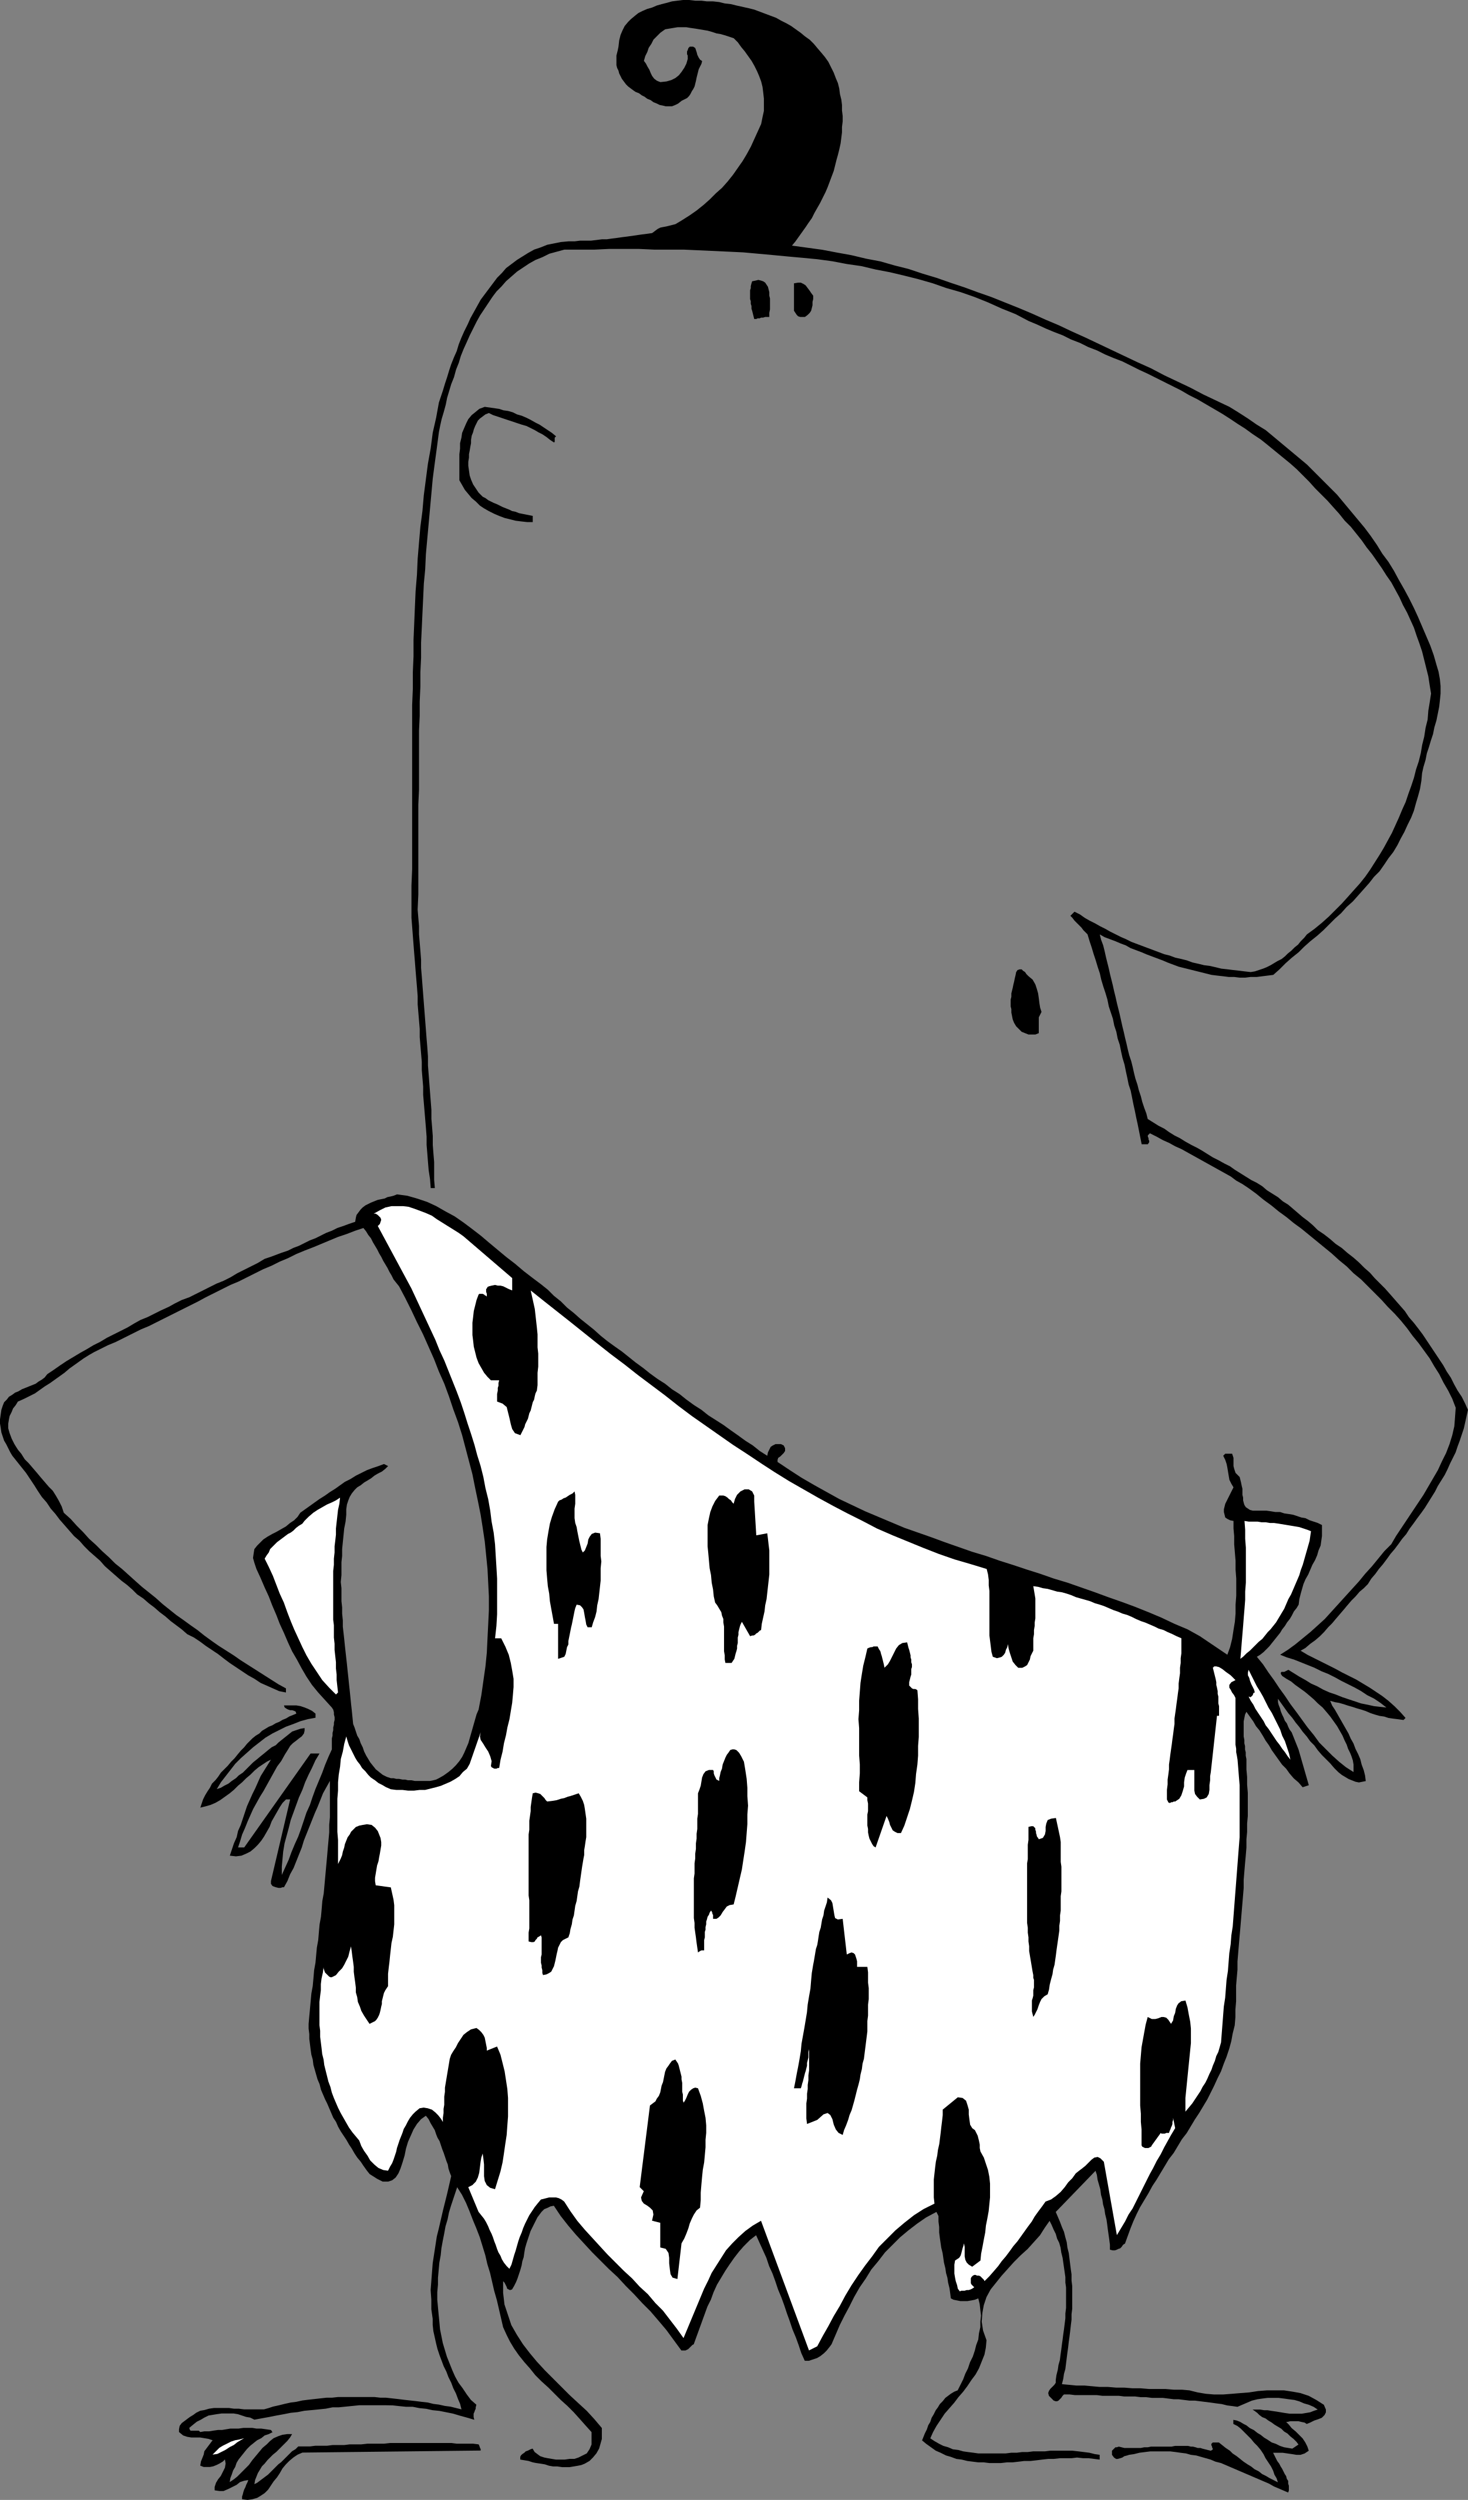 <?xml version="1.0" encoding="UTF-8" standalone="no"?>
<svg
   version="1.0"
   width="91.541mm"
   height="155.797mm"
   id="svg18"
   sodipodi:docname="Cave Man 01.wmf"
   xmlns:inkscape="http://www.inkscape.org/namespaces/inkscape"
   xmlns:sodipodi="http://sodipodi.sourceforge.net/DTD/sodipodi-0.dtd"
   xmlns="http://www.w3.org/2000/svg"
   xmlns:svg="http://www.w3.org/2000/svg">
  <rect width="100%" height="100%" fill="#808080" stroke="none"/>
  <sodipodi:namedview
     id="namedview18"
     pagecolor="#ffffff"
     bordercolor="#000000"
     borderopacity="0.25"
     inkscape:showpageshadow="2"
     inkscape:pageopacity="0.0"
     inkscape:pagecheckerboard="0"
     inkscape:deskcolor="#d1d1d1"
     inkscape:document-units="mm" />
  <defs
     id="defs1">
    <pattern
       id="WMFhbasepattern"
       patternUnits="userSpaceOnUse"
       width="6"
       height="6"
       x="0"
       y="0" />
  </defs>
  <path
     style="fill:#000000;fill-opacity:1;fill-rule:evenodd;stroke:none"
     d="m 196.987,18.421 0.485,1.131 0.323,1.293 0.162,1.293 0.323,1.293 0.162,1.293 v 1.293 l 0.162,1.293 v 1.293 l -0.162,1.293 v 1.293 l -0.162,1.293 -0.162,1.293 -0.323,1.454 -0.323,1.293 -0.323,1.131 -0.323,1.293 -0.323,1.293 -0.485,1.293 -0.485,1.293 -0.485,1.293 -0.485,1.131 -0.646,1.293 -0.646,1.293 -0.646,1.131 -0.646,1.131 -0.646,1.293 -0.808,1.131 -0.646,0.97 -0.808,1.131 -0.808,1.131 -0.808,1.131 -0.808,0.97 3.555,0.485 3.555,0.485 3.394,0.646 3.555,0.646 3.394,0.808 3.394,0.646 3.394,0.97 3.232,0.808 3.394,1.131 3.232,0.97 3.232,1.131 3.394,1.131 3.07,1.131 3.232,1.131 3.232,1.293 3.232,1.293 3.07,1.293 3.232,1.454 3.07,1.293 3.07,1.454 3.232,1.454 3.07,1.454 3.07,1.454 3.07,1.454 3.07,1.454 3.232,1.454 3.07,1.616 3.07,1.454 3.07,1.454 3.07,1.616 3.07,1.454 3.07,1.454 2.101,1.293 2.262,1.454 2.101,1.454 2.101,1.293 1.939,1.616 1.939,1.616 1.939,1.616 1.939,1.616 1.939,1.616 1.778,1.778 1.778,1.778 1.778,1.778 1.778,1.778 1.616,1.939 1.616,1.939 1.616,1.939 1.616,1.939 1.454,1.939 1.454,2.101 1.293,2.101 1.454,1.939 1.293,2.101 1.131,2.101 1.293,2.262 1.131,2.101 1.131,2.262 0.97,2.101 0.97,2.262 0.97,2.262 0.97,2.262 0.808,2.262 0.646,2.262 0.485,1.616 0.323,1.778 0.162,1.616 v 1.778 l -0.162,1.616 -0.162,1.454 -0.323,1.616 -0.323,1.616 -0.485,1.616 -0.323,1.616 -0.485,1.454 -0.485,1.616 -0.485,1.454 -0.323,1.616 -0.485,1.616 -0.323,1.454 -0.162,1.778 -0.323,1.939 -0.485,1.778 -0.485,1.616 -0.485,1.778 -0.646,1.616 -0.808,1.616 -0.808,1.778 -0.808,1.454 -0.808,1.616 -0.97,1.616 -1.131,1.454 -0.97,1.454 -1.131,1.616 -1.293,1.293 -1.131,1.454 -1.293,1.454 -1.293,1.454 -1.293,1.454 -1.454,1.293 -1.293,1.454 -1.454,1.293 -1.293,1.293 -1.454,1.454 -1.454,1.293 -1.616,1.293 -1.454,1.293 -1.293,1.293 -1.616,1.293 -1.454,1.293 -1.454,1.454 -1.454,1.293 -1.293,0.162 -1.293,0.162 -1.293,0.162 h -1.454 l -1.293,0.162 h -1.293 l -1.293,-0.162 h -1.293 l -1.293,-0.162 -1.454,-0.162 -1.293,-0.162 -1.293,-0.323 -1.293,-0.323 -1.293,-0.323 -1.293,-0.323 -1.293,-0.323 -1.293,-0.323 -1.293,-0.485 -1.293,-0.485 -1.131,-0.485 -1.293,-0.485 -1.293,-0.485 -1.293,-0.485 -1.131,-0.485 -1.293,-0.485 -1.293,-0.485 -1.131,-0.646 -1.293,-0.485 -1.131,-0.485 -1.293,-0.485 -1.293,-0.485 -1.131,-0.646 0.323,1.293 0.485,1.293 0.323,1.293 0.323,1.454 0.323,1.293 0.323,1.293 0.323,1.454 0.323,1.293 0.323,1.293 0.323,1.454 0.323,1.293 0.323,1.454 0.323,1.293 0.323,1.293 0.323,1.454 0.323,1.454 0.323,1.293 0.323,1.454 0.323,1.293 0.323,1.454 0.323,1.293 0.485,1.454 0.323,1.293 0.323,1.454 0.323,1.293 0.485,1.454 0.323,1.293 0.485,1.454 0.323,1.293 0.485,1.454 0.485,1.293 0.323,1.293 1.293,0.808 1.293,0.808 1.293,0.646 1.131,0.808 1.293,0.808 1.293,0.646 1.293,0.808 1.454,0.808 1.293,0.646 1.131,0.646 1.293,0.808 1.293,0.808 1.293,0.646 1.454,0.808 1.293,0.646 1.131,0.808 1.293,0.808 1.293,0.808 1.293,0.808 1.293,0.646 1.293,0.808 1.131,0.97 1.293,0.808 1.293,0.808 1.131,0.97 1.293,0.808 1.131,0.97 1.131,0.97 1.131,0.97 1.293,0.97 1.131,0.97 1.131,1.131 1.454,0.97 1.454,1.131 1.293,1.131 1.454,0.97 1.293,1.131 1.454,1.131 1.293,1.131 1.293,1.293 1.293,1.131 1.131,1.293 1.293,1.293 1.131,1.131 1.293,1.454 1.131,1.293 1.131,1.293 1.131,1.293 0.97,1.454 1.131,1.293 1.131,1.454 0.97,1.293 0.97,1.454 0.97,1.454 0.97,1.454 0.97,1.454 0.97,1.454 0.808,1.454 0.97,1.454 0.808,1.616 0.808,1.454 0.97,1.454 0.808,1.616 0.646,1.454 -0.323,1.454 -0.323,1.454 -0.323,1.454 -0.485,1.454 -0.485,1.454 -0.485,1.293 -0.485,1.454 -0.646,1.293 -0.646,1.293 -0.646,1.454 -0.646,1.293 -0.808,1.293 -0.808,1.293 -0.646,1.293 -0.808,1.293 -0.808,1.293 -0.808,1.293 -0.808,1.131 -0.97,1.293 -0.808,1.131 -0.97,1.293 -0.808,1.293 -0.97,1.131 -0.808,1.131 -0.97,1.293 -0.97,1.131 -0.808,1.131 -0.97,1.293 -0.97,1.131 -0.808,1.131 -0.97,1.131 -0.808,1.293 -0.97,0.97 -0.97,0.808 -0.97,1.131 -0.97,0.97 -0.97,1.131 -0.808,0.97 -0.97,1.131 -0.97,1.131 -0.808,0.97 -0.97,0.97 -0.97,1.131 -0.97,0.97 -1.131,0.97 -1.131,0.808 -1.131,0.97 -1.131,0.646 1.616,0.97 1.616,0.808 1.616,0.808 1.616,0.808 1.616,0.808 1.778,0.97 1.616,0.808 1.616,0.808 1.616,0.97 1.616,0.97 1.454,0.97 1.454,0.97 1.454,1.131 1.454,1.293 1.293,1.293 1.293,1.454 -0.485,0.485 -1.131,-0.162 -1.293,-0.162 -1.131,-0.162 -0.97,-0.323 -1.131,-0.162 -1.131,-0.323 -0.97,-0.323 -1.131,-0.485 -0.97,-0.323 -1.131,-0.323 -0.97,-0.323 -1.131,-0.323 -0.97,-0.323 -1.131,-0.323 -0.97,-0.162 -1.131,-0.323 0.485,1.131 0.646,0.97 0.646,1.131 0.646,1.131 0.646,1.131 0.646,1.131 0.646,1.131 0.485,1.131 0.646,1.131 0.485,1.293 0.646,1.293 0.485,1.131 0.323,1.293 0.485,1.293 0.323,1.293 0.162,1.293 -0.808,0.162 -0.808,0.162 -0.808,-0.162 -0.808,-0.323 -0.808,-0.323 -0.808,-0.485 -0.808,-0.485 -0.808,-0.646 -0.97,-0.97 -0.97,-1.131 -0.97,-0.97 -0.97,-0.97 -0.97,-1.131 -0.808,-1.131 -0.97,-0.97 -0.808,-1.131 -0.97,-1.131 -0.808,-1.131 -0.808,-0.97 -0.808,-1.131 -0.97,-1.131 -0.808,-1.131 -0.808,-1.131 -0.808,-1.131 v 0.808 l 0.162,0.646 0.323,0.808 0.162,0.646 0.323,0.808 0.323,0.646 0.323,0.808 0.485,0.646 0.323,0.808 0.323,0.646 0.485,0.646 0.323,0.808 0.323,0.808 0.323,0.808 0.323,0.808 0.323,0.808 2.424,8.403 -1.454,0.485 -0.97,-1.131 -1.131,-0.97 -0.97,-1.131 -0.808,-1.131 -0.97,-0.97 -0.808,-1.131 -0.808,-1.131 -0.808,-1.131 -0.646,-1.131 -0.808,-1.131 -0.646,-1.131 -0.808,-1.293 -0.808,-0.97 -0.646,-1.131 -0.808,-1.131 -0.808,-1.131 -0.323,0.646 -0.162,0.808 -0.162,0.808 v 0.646 0.646 0.808 0.808 0.646 l 0.162,0.808 v 0.808 l 0.162,0.646 v 0.808 l 0.162,0.646 v 0.808 l 0.162,0.808 v 0.646 1.778 l 0.162,1.778 v 1.778 l 0.162,1.939 v 1.778 1.778 1.939 l -0.162,1.778 v 1.939 l -0.162,1.778 v 1.939 l -0.162,1.939 -0.162,1.778 -0.162,1.939 -0.162,1.939 v 1.939 l -0.162,1.939 -0.162,1.939 -0.162,1.939 -0.162,1.939 -0.162,1.939 -0.162,1.778 -0.162,1.939 -0.162,1.939 -0.162,1.939 v 1.939 l -0.162,1.778 -0.162,1.939 v 1.939 1.778 l -0.162,1.939 v 1.778 l -0.162,1.939 -0.485,1.939 -0.323,1.778 -0.485,1.778 -0.646,1.939 -0.646,1.616 -0.646,1.778 -0.808,1.616 -0.808,1.778 -0.808,1.616 -0.808,1.616 -0.97,1.616 -0.97,1.616 -0.97,1.454 -0.97,1.616 -0.97,1.616 -1.131,1.454 -0.97,1.616 -0.97,1.616 -1.131,1.454 -0.97,1.616 -0.97,1.616 -0.97,1.616 -0.97,1.454 -0.97,1.778 -0.97,1.616 -0.97,1.616 -0.808,1.616 -0.808,1.778 -0.646,1.616 -0.646,1.778 -0.646,1.778 -0.485,0.323 -0.323,0.485 -0.323,0.323 -0.485,0.162 -0.323,0.162 -0.485,0.162 h -0.485 l -0.646,-0.162 v -1.131 l -0.162,-1.293 -0.162,-1.131 -0.162,-1.131 -0.162,-1.293 -0.162,-1.131 -0.323,-1.293 -0.162,-1.131 -0.323,-1.131 -0.162,-1.131 -0.323,-1.131 -0.162,-1.293 -0.323,-1.131 -0.323,-1.131 -0.162,-1.131 -0.323,-0.97 -9.373,9.695 0.485,1.131 0.485,1.131 0.485,1.293 0.485,1.131 0.323,1.293 0.323,1.131 0.162,1.293 0.323,1.293 0.162,1.293 0.162,1.293 0.162,1.293 0.162,1.131 v 1.454 l 0.162,1.293 v 1.293 1.293 1.454 1.293 l -0.162,1.293 v 1.293 l -0.162,1.293 -0.162,1.454 -0.162,1.293 -0.162,1.131 -0.162,1.454 -0.162,1.131 -0.162,1.293 -0.162,1.293 -0.162,1.293 -0.323,1.131 -0.162,1.131 -0.323,1.293 1.778,0.162 1.616,0.162 h 1.939 l 1.778,0.162 1.778,0.162 h 1.939 l 1.939,0.162 h 1.939 l 1.939,0.162 h 1.939 l 1.939,0.162 h 1.939 1.939 l 1.939,0.162 h 1.939 l 1.778,0.162 1.939,0.485 1.939,0.323 1.939,0.162 h 2.101 l 2.101,-0.162 1.939,-0.162 2.101,-0.162 2.101,-0.323 2.101,-0.162 h 2.101 1.939 l 2.101,0.323 1.778,0.323 1.939,0.646 1.778,0.97 1.778,1.131 0.485,1.131 v 0.646 l -0.323,0.646 -0.646,0.646 -0.808,0.323 -0.97,0.323 -0.97,0.485 -0.808,0.323 -0.485,-0.323 -0.808,-0.162 -0.646,-0.162 h -0.646 -0.646 -0.646 l -0.646,0.162 h -0.323 l 0.646,0.646 0.646,0.808 0.97,0.808 0.808,0.808 0.808,0.808 0.646,0.97 0.485,0.97 0.323,0.97 -0.97,0.646 -0.97,0.323 h -0.97 l -0.97,-0.162 -1.131,-0.162 -1.131,-0.162 h -1.131 -1.131 l 0.323,0.646 0.323,0.646 0.323,0.646 0.485,0.646 0.323,0.646 0.323,0.485 0.323,0.646 0.323,0.646 0.323,0.485 0.162,0.646 0.323,0.485 v 0.646 l 0.162,0.485 v 0.485 0.646 l -0.162,0.485 -1.131,-0.485 -1.131,-0.485 -1.131,-0.485 -1.131,-0.646 -1.131,-0.485 -1.131,-0.485 -1.131,-0.485 -1.131,-0.485 -1.131,-0.485 -1.131,-0.485 -1.131,-0.485 -1.131,-0.485 -1.131,-0.485 -1.131,-0.485 -1.293,-0.323 -1.131,-0.485 -1.131,-0.323 -1.131,-0.323 -1.131,-0.323 -1.293,-0.162 -1.131,-0.323 -1.293,-0.162 -1.131,-0.162 -1.293,-0.162 h -1.131 -1.131 -1.293 -1.131 l -1.293,0.162 -1.293,0.162 -1.293,0.323 -1.131,0.162 -0.485,0.162 -0.646,0.162 -0.485,0.323 -0.485,0.162 -0.646,0.162 h -0.323 l -0.485,-0.323 -0.485,-0.646 v -0.323 -0.323 -0.323 l 0.323,-0.323 0.162,-0.162 0.323,-0.323 h 0.323 l 0.485,-0.162 0.646,0.162 0.646,0.162 h 0.808 0.808 0.646 0.808 0.808 l 0.808,-0.162 h 0.808 l 0.808,-0.162 h 0.808 0.808 0.646 0.646 0.646 0.646 0.646 l 0.808,-0.162 h 0.646 0.646 0.646 0.485 0.646 l 0.646,0.162 h 0.485 l 0.646,0.162 0.485,0.162 h 0.646 l 0.485,0.162 0.646,0.162 0.646,0.162 0.646,0.162 0.323,-0.162 0.162,-0.162 v -0.162 l -0.162,-0.323 v -0.162 l -0.162,-0.323 v -0.323 l 0.323,-0.323 h 1.454 l 0.808,0.646 0.808,0.646 0.97,0.646 0.646,0.646 0.97,0.646 0.808,0.646 0.808,0.646 0.97,0.646 0.808,0.485 0.808,0.646 0.97,0.485 0.808,0.646 0.97,0.485 0.808,0.485 0.97,0.485 0.97,0.485 -0.323,-0.97 -0.485,-0.808 -0.323,-0.97 -0.485,-0.97 -0.646,-0.97 -0.646,-0.97 -0.485,-0.97 -0.646,-0.97 -0.808,-0.97 -0.808,-0.808 -0.646,-0.808 -0.808,-0.808 -0.808,-0.808 -0.808,-0.808 -0.808,-0.646 -0.97,-0.485 v -0.97 l 0.808,0.162 0.808,0.323 0.808,0.485 0.646,0.323 0.808,0.646 0.97,0.485 0.808,0.646 0.808,0.485 0.808,0.646 0.808,0.485 0.97,0.646 0.97,0.323 0.97,0.485 0.97,0.323 0.97,0.162 0.97,0.162 1.454,-0.97 -0.485,-0.646 -0.646,-0.646 -0.808,-0.646 -0.646,-0.646 -0.808,-0.485 -0.646,-0.646 -0.808,-0.485 -0.808,-0.485 -0.646,-0.485 -0.808,-0.485 -0.646,-0.485 -0.808,-0.323 -0.646,-0.485 -0.485,-0.485 -0.646,-0.485 -0.485,-0.323 h 0.808 0.97 l 0.97,0.162 h 0.808 l 0.97,0.162 1.131,0.162 0.97,0.162 0.97,0.162 1.131,0.162 h 0.97 0.97 0.97 l 0.97,-0.162 0.97,-0.162 0.808,-0.323 0.97,-0.323 -0.97,-0.646 -1.131,-0.485 -1.131,-0.323 -1.131,-0.485 -1.131,-0.323 -1.293,-0.162 -1.131,-0.162 -1.293,-0.162 h -1.293 -1.293 l -1.293,0.162 -1.131,0.162 -1.293,0.323 -1.131,0.485 -1.131,0.485 -1.131,0.485 -1.131,-0.162 -1.293,-0.162 -1.293,-0.323 -1.293,-0.162 -1.131,-0.162 -1.293,-0.162 -1.293,-0.162 -1.293,-0.162 h -1.293 l -1.293,-0.162 -1.293,-0.162 h -1.131 l -1.293,-0.162 -1.293,-0.162 h -1.293 -1.293 l -1.293,-0.162 h -1.293 l -1.293,-0.162 h -1.293 -1.293 l -1.293,-0.162 h -1.293 -1.293 -1.293 l -1.293,-0.162 h -1.293 -1.293 -1.293 -1.293 l -1.293,-0.162 h -1.293 l -0.323,0.323 -0.323,0.485 -0.323,0.323 -0.323,0.323 -0.323,0.162 h -0.323 l -0.485,-0.162 -0.485,-0.485 -0.646,-0.646 -0.162,-0.646 0.162,-0.485 0.323,-0.485 0.485,-0.485 0.485,-0.485 0.323,-0.485 v -0.646 l 0.162,-1.131 0.323,-1.293 0.162,-1.131 0.323,-1.131 0.162,-1.293 0.162,-1.131 0.162,-1.293 0.162,-1.131 0.162,-1.293 0.162,-1.131 0.162,-1.293 0.162,-1.293 v -1.131 l 0.162,-1.293 v -1.131 -1.293 -1.131 -1.293 l -0.162,-1.131 v -1.293 l -0.162,-1.131 -0.162,-1.131 -0.162,-1.131 -0.162,-1.131 -0.323,-1.293 -0.162,-1.131 -0.323,-1.131 -0.485,-0.97 -0.323,-1.131 -0.485,-0.97 -0.485,-1.131 -0.485,-0.97 -1.131,1.616 -1.131,1.778 -1.454,1.616 -1.454,1.616 -1.616,1.454 -1.616,1.616 -1.454,1.616 -1.454,1.616 -1.293,1.616 -1.293,1.616 -0.97,1.778 -0.646,1.939 -0.323,1.778 -0.162,2.101 0.323,2.101 0.808,2.262 -0.162,1.778 -0.323,1.616 -0.646,1.616 -0.646,1.616 -0.808,1.454 -0.97,1.293 -0.97,1.454 -0.97,1.293 -1.131,1.293 -0.97,1.293 -1.131,1.293 -1.131,1.293 -0.97,1.454 -0.97,1.454 -0.808,1.454 -0.646,1.454 0.97,0.646 1.131,0.646 0.97,0.485 1.131,0.323 1.131,0.485 1.293,0.162 1.131,0.323 1.131,0.162 1.293,0.162 1.131,0.162 h 1.293 1.293 1.293 1.293 1.293 l 1.293,-0.162 h 1.293 l 1.293,-0.162 h 1.293 l 1.293,-0.162 h 1.454 1.293 l 1.293,-0.162 h 1.293 1.293 1.293 1.293 l 1.454,0.162 1.293,0.162 1.293,0.162 1.293,0.323 1.131,0.162 v 1.131 l -1.293,-0.162 -1.293,-0.162 h -1.293 l -1.454,-0.162 -1.293,0.162 h -1.293 -1.454 l -1.454,0.162 h -1.293 l -1.454,0.162 -1.293,0.162 -1.454,0.162 h -1.454 l -1.293,0.162 -1.454,0.162 h -1.293 l -1.454,0.162 h -1.293 -1.454 l -1.293,-0.162 h -1.293 l -1.293,-0.162 -1.293,-0.162 -1.293,-0.323 -1.293,-0.162 -1.293,-0.485 -1.131,-0.323 -1.293,-0.646 -1.131,-0.485 -1.131,-0.808 -1.131,-0.808 -0.97,-0.808 0.323,-0.808 0.323,-0.808 0.485,-0.97 0.323,-0.97 0.485,-0.808 0.323,-0.97 0.485,-0.808 0.485,-0.97 0.485,-0.646 0.485,-0.808 0.646,-0.646 0.646,-0.808 0.646,-0.485 0.646,-0.485 0.808,-0.485 0.808,-0.323 0.646,-1.293 0.646,-1.293 0.485,-1.293 0.646,-1.293 0.485,-1.454 0.646,-1.293 0.485,-1.454 0.323,-1.293 0.485,-1.293 0.162,-1.454 0.323,-1.454 v -1.293 l 0.162,-1.454 -0.162,-1.293 -0.162,-1.454 -0.323,-1.293 -0.808,0.323 -0.808,0.162 -0.97,0.162 h -0.808 -0.808 l -0.808,-0.162 -0.808,-0.162 -0.646,-0.323 -0.162,-1.293 -0.162,-1.131 -0.323,-1.293 -0.162,-1.131 -0.323,-1.131 -0.162,-1.131 -0.323,-1.293 -0.162,-1.131 -0.162,-1.131 -0.323,-1.293 -0.162,-1.131 -0.162,-1.131 -0.162,-1.293 v -1.293 l -0.162,-1.293 v -1.293 l -0.485,-0.97 -2.424,1.293 -2.101,1.454 -2.101,1.616 -1.939,1.616 -1.778,1.778 -1.778,1.778 -1.616,2.101 -1.616,1.939 -1.293,2.101 -1.454,2.101 -1.293,2.262 -1.131,2.262 -1.131,2.101 -1.131,2.262 -0.97,2.262 -0.97,2.262 -0.485,0.646 -0.646,0.808 -0.646,0.646 -0.808,0.646 -0.808,0.485 -0.97,0.323 -0.97,0.323 h -0.97 l -0.808,-1.778 -0.646,-1.939 -0.646,-1.778 -0.808,-1.939 -0.646,-1.939 -0.646,-1.778 -0.646,-1.939 -0.646,-1.778 -0.808,-1.939 -0.646,-1.939 -0.646,-1.778 -0.808,-1.778 -0.646,-1.939 -0.808,-1.778 -0.808,-1.778 -0.808,-1.778 -1.454,1.131 -1.454,1.454 -1.131,1.293 -1.131,1.454 -1.131,1.616 -0.97,1.454 -0.97,1.616 -0.97,1.616 -0.808,1.778 -0.646,1.778 -0.808,1.616 -0.646,1.778 -0.646,1.778 -0.646,1.778 -0.646,1.778 -0.646,1.778 -0.323,0.162 -0.323,0.323 -0.323,0.323 -0.323,0.323 -0.323,0.162 -0.323,0.162 h -0.485 -0.485 l -1.778,-2.424 -1.778,-2.424 -1.778,-2.101 -1.939,-2.262 -1.939,-1.939 -1.939,-2.101 -1.939,-1.939 -1.939,-2.101 -2.101,-1.939 -1.939,-1.939 -1.939,-1.939 -1.939,-2.101 -1.939,-2.101 -1.778,-2.101 -1.778,-2.262 -1.616,-2.424 -0.808,0.162 -0.646,0.323 -0.808,0.323 -0.646,0.646 -0.485,0.646 -0.485,0.646 -0.323,0.646 -0.323,0.646 -0.485,0.97 -0.485,0.97 -0.323,0.97 -0.323,0.97 -0.323,0.97 -0.323,1.131 -0.162,0.97 -0.162,1.131 -0.323,0.97 -0.162,0.97 -0.323,1.131 -0.323,0.97 -0.323,0.97 -0.323,0.808 -0.485,0.97 -0.485,0.808 -0.485,0.162 -0.323,-0.162 -0.323,-0.162 -0.162,-0.485 -0.162,-0.323 -0.162,-0.323 -0.162,-0.323 -0.323,-0.323 v 2.747 l 0.323,2.747 0.808,2.424 0.808,2.424 1.293,2.262 1.454,2.262 1.616,2.101 1.616,1.939 1.939,2.101 1.939,1.939 1.939,1.939 1.939,1.939 2.101,1.939 1.939,1.778 1.778,1.939 1.778,2.101 v 1.293 1.293 l -0.323,1.131 -0.323,1.131 -0.646,1.131 -0.808,0.97 -0.808,0.808 -1.131,0.646 -0.808,0.323 -0.808,0.162 -0.97,0.162 -0.97,0.162 h -0.808 -0.97 l -1.131,-0.162 h -0.97 l -0.97,-0.162 -0.97,-0.323 -0.97,-0.162 -1.131,-0.162 -0.808,-0.162 -0.97,-0.323 -0.97,-0.162 -0.97,-0.162 v -0.646 l 0.162,-0.323 0.323,-0.323 0.485,-0.323 0.323,-0.323 0.485,-0.162 0.646,-0.323 0.485,-0.162 0.485,0.808 0.646,0.485 0.646,0.485 0.97,0.323 0.808,0.162 0.97,0.162 0.97,0.162 h 0.97 1.131 l 1.131,-0.162 h 1.131 l 0.97,-0.323 0.97,-0.485 0.97,-0.485 0.646,-0.97 0.485,-1.131 v -2.909 l -1.454,-1.616 -1.293,-1.454 -1.454,-1.616 -1.454,-1.454 -1.616,-1.454 -1.454,-1.454 -1.454,-1.454 -1.616,-1.454 -1.454,-1.454 -1.293,-1.616 -1.293,-1.454 -1.293,-1.616 -1.131,-1.616 -0.97,-1.616 -0.808,-1.616 -0.808,-1.778 -0.485,-2.101 -0.485,-2.101 -0.485,-2.101 -0.646,-2.262 -0.485,-2.101 -0.485,-2.101 -0.646,-2.101 -0.485,-2.101 -0.646,-2.101 -0.646,-2.101 -0.808,-2.101 -0.808,-1.939 -0.808,-2.101 -0.808,-1.939 -0.97,-1.939 -1.131,-1.778 -0.485,1.454 -0.485,1.454 -0.485,1.454 -0.485,1.616 -0.323,1.616 -0.485,1.616 -0.323,1.778 -0.323,1.616 -0.323,1.778 -0.162,1.616 -0.323,1.778 -0.162,1.778 -0.162,1.778 v 1.616 l -0.162,1.778 v 1.778 l 0.162,1.778 0.162,1.778 0.162,1.616 0.162,1.778 0.323,1.616 0.323,1.616 0.485,1.616 0.485,1.616 0.646,1.616 0.646,1.616 0.646,1.454 0.808,1.454 0.97,1.293 0.97,1.454 0.97,1.293 1.293,1.131 -0.162,0.646 v 0.323 l -0.162,0.323 -0.162,0.485 -0.162,0.323 v 0.485 0.323 l 0.162,0.646 -1.616,-0.485 -1.778,-0.485 -1.616,-0.485 -1.616,-0.323 -1.616,-0.323 -1.616,-0.162 -1.454,-0.323 -1.616,-0.162 -1.616,-0.323 h -1.616 l -1.616,-0.162 -1.454,-0.162 H 90.979 89.363 87.747 86.293 84.677 l -1.616,0.162 -1.616,0.162 -1.616,0.162 h -1.454 l -1.616,0.323 -1.616,0.162 -1.616,0.162 -1.778,0.162 -1.616,0.323 -1.616,0.162 -1.616,0.323 -1.778,0.323 -1.616,0.323 -1.778,0.323 -1.778,0.323 -0.97,-0.485 -0.97,-0.162 -0.97,-0.323 -0.97,-0.323 -0.97,-0.162 H 54.135 53.166 52.196 l -1.131,0.162 -0.97,0.162 -0.97,0.162 -0.97,0.485 -0.808,0.485 -0.97,0.485 -0.808,0.646 -0.97,0.808 0.162,0.485 0.162,0.162 h 0.323 0.485 0.485 0.323 0.323 l 0.323,0.323 0.97,-0.162 h 1.131 l 0.97,-0.162 1.131,-0.162 h 0.97 l 0.97,-0.162 0.97,-0.162 h 1.131 0.808 l 1.131,-0.162 h 0.97 1.131 l 0.97,0.162 h 1.131 l 1.131,0.162 1.131,0.162 v 0 l 0.162,0.162 0.162,0.323 h 0.162 l -0.97,0.485 -0.97,0.323 -0.808,0.646 -0.97,0.485 -0.808,0.646 -0.808,0.646 -0.808,0.808 -0.646,0.808 -0.646,0.808 -0.646,0.808 -0.485,0.808 -0.323,0.97 -0.485,0.808 -0.323,0.97 -0.323,0.808 -0.162,0.97 0.97,-0.646 0.808,-0.646 0.97,-0.97 0.808,-0.808 0.97,-0.97 0.808,-1.131 0.808,-0.97 0.808,-0.97 0.808,-0.97 0.97,-0.808 0.808,-0.808 0.808,-0.646 1.131,-0.485 0.97,-0.323 1.131,-0.162 h 1.131 l -0.485,0.808 -0.646,0.808 -0.646,0.646 -0.646,0.646 -0.646,0.646 -0.646,0.646 -0.808,0.646 -0.646,0.646 -0.646,0.646 -0.646,0.808 -0.646,0.646 -0.485,0.808 -0.485,0.808 -0.323,0.808 -0.323,0.808 -0.162,0.97 0.646,-0.323 0.646,-0.485 0.646,-0.485 0.646,-0.485 0.646,-0.485 0.485,-0.485 0.646,-0.646 0.646,-0.646 0.646,-0.646 0.646,-0.485 0.646,-0.646 0.646,-0.646 0.646,-0.646 0.646,-0.646 0.808,-0.485 0.646,-0.646 h 1.293 1.454 l 1.293,-0.162 h 1.454 1.293 l 1.293,-0.162 h 1.293 1.454 l 1.293,-0.162 h 1.454 1.293 l 1.454,-0.162 h 1.293 1.293 1.293 l 1.454,-0.162 h 1.293 1.293 1.293 1.454 1.293 1.293 1.293 1.454 1.131 1.293 1.293 l 1.293,0.162 h 1.293 1.293 1.293 l 1.293,0.162 0.162,0.323 0.162,0.485 0.162,0.323 v 0.323 l -42.015,0.485 -1.131,0.485 -0.97,0.646 -0.97,0.808 -0.808,0.808 -0.808,0.97 -0.646,1.131 -0.646,0.97 -0.808,0.97 -0.646,0.97 -0.646,0.97 -0.808,0.808 -0.97,0.646 -0.808,0.485 -1.131,0.323 -1.131,0.162 -1.293,-0.162 v -0.646 l 0.162,-0.485 0.162,-0.646 0.162,-0.485 0.323,-0.646 0.162,-0.485 0.323,-0.646 0.162,-0.485 -0.97,0.162 -0.97,0.323 -0.808,0.646 -0.97,0.485 -0.97,0.485 -1.131,0.485 h -0.97 l -1.131,-0.162 v -0.808 l 0.323,-0.97 0.485,-0.808 0.646,-0.808 0.485,-0.97 0.485,-0.97 0.162,-0.97 -0.162,-0.97 -0.485,0.485 -0.808,0.485 -0.646,0.323 -0.808,0.323 -0.808,0.162 h -0.808 -0.646 l -0.808,-0.323 0.162,-0.97 0.323,-0.808 0.323,-0.808 0.162,-0.808 0.485,-0.646 0.485,-0.646 0.485,-0.646 0.485,-0.646 -0.97,-0.323 -0.97,-0.162 -0.97,-0.162 h -0.97 -1.131 l -0.97,-0.162 -0.97,-0.323 -0.97,-0.808 v -0.646 l 0.162,-0.808 0.485,-0.646 0.646,-0.485 0.646,-0.485 0.646,-0.485 0.808,-0.485 0.646,-0.485 0.97,-0.485 0.97,-0.162 1.131,-0.323 1.131,-0.162 h 1.131 1.293 1.131 l 1.131,0.162 h 1.131 l 1.293,0.162 h 1.131 1.131 1.131 1.293 l 1.131,-0.323 0.97,-0.323 1.454,-0.323 1.293,-0.323 1.454,-0.323 1.293,-0.162 1.454,-0.323 1.293,-0.162 1.454,-0.162 1.454,-0.162 1.454,-0.162 h 1.293 l 1.454,-0.162 h 1.454 1.454 1.454 1.293 1.454 1.454 l 1.454,0.162 h 1.293 l 1.454,0.162 1.454,0.162 1.293,0.162 1.454,0.162 1.454,0.162 1.293,0.162 1.454,0.162 1.293,0.323 1.293,0.162 1.454,0.323 1.293,0.162 1.293,0.323 1.293,0.323 -0.323,-1.293 -0.485,-1.131 -0.485,-1.293 -0.646,-1.293 -0.485,-1.293 -0.646,-1.293 -0.485,-1.293 -0.646,-1.293 -0.485,-1.293 -0.485,-1.293 -0.485,-1.454 -0.323,-1.293 -0.323,-1.454 -0.323,-1.454 -0.162,-1.454 v -1.454 l -0.323,-2.262 v -2.262 l -0.162,-2.262 0.162,-2.101 0.162,-2.101 0.162,-2.101 0.323,-2.101 0.323,-2.101 0.323,-2.101 0.485,-1.939 0.485,-2.101 0.485,-2.101 0.485,-1.939 0.485,-1.939 0.485,-2.101 0.485,-2.101 -0.323,-0.808 -0.323,-0.97 -0.162,-0.97 -0.323,-0.808 -0.323,-0.97 -0.323,-0.97 -0.323,-0.808 -0.323,-0.97 -0.323,-0.97 -0.485,-0.808 -0.323,-0.808 -0.323,-0.97 -0.485,-0.808 -0.485,-0.808 -0.485,-0.97 -0.646,-0.808 -1.131,0.808 -0.97,1.131 -0.808,1.293 -0.646,1.454 -0.646,1.454 -0.485,1.616 -0.323,1.616 -0.485,1.616 -0.485,1.454 -0.485,1.131 -0.646,0.97 -0.808,0.646 -0.97,0.323 h -1.293 l -1.293,-0.646 -1.778,-1.131 -0.646,-0.808 -0.808,-1.131 -0.646,-0.97 -0.808,-0.97 -0.646,-0.97 -0.646,-1.131 -0.646,-0.97 -0.646,-1.131 -0.646,-0.97 -0.646,-0.97 -0.646,-1.131 -0.485,-1.131 -0.646,-0.97 -0.485,-1.131 -0.485,-1.131 -0.485,-1.131 -0.485,-0.97 -0.485,-1.131 -0.485,-1.131 -0.323,-1.293 -0.485,-1.131 -0.323,-1.131 -0.323,-1.131 -0.323,-1.131 -0.162,-1.293 -0.323,-1.131 -0.162,-1.131 -0.162,-1.293 -0.162,-1.293 v -1.131 l -0.162,-1.293 v -1.131 l 0.162,-1.778 0.162,-1.778 0.162,-1.778 0.162,-1.778 0.323,-1.778 0.162,-1.778 0.162,-1.939 0.323,-1.778 0.162,-1.778 0.162,-1.778 0.323,-1.778 0.162,-1.939 0.162,-1.778 0.323,-1.778 0.162,-1.778 0.162,-1.939 0.323,-1.778 0.162,-1.778 0.162,-1.778 0.162,-1.778 0.162,-1.778 0.162,-1.778 0.162,-1.939 0.162,-1.778 0.162,-1.778 v -1.778 l 0.162,-1.778 v -1.778 -1.616 -1.778 -1.778 -1.616 l -0.808,1.454 -0.808,1.454 -0.646,1.616 -0.646,1.616 -0.646,1.454 -0.646,1.616 -0.646,1.616 -0.646,1.616 -0.646,1.616 -0.485,1.616 -0.646,1.616 -0.646,1.616 -0.646,1.616 -0.808,1.454 -0.646,1.616 -0.808,1.454 h -0.323 l -0.485,0.162 h -0.485 l -0.646,-0.162 -0.485,-0.162 -0.323,-0.162 -0.323,-0.485 v -0.646 l 4.525,-19.229 h -0.97 l -0.808,0.808 -0.646,0.97 -0.646,1.131 -0.646,1.131 -0.646,1.131 -0.485,1.293 -0.646,1.131 -0.646,1.131 -0.646,0.97 -0.808,0.97 -0.808,0.808 -0.97,0.808 -0.97,0.485 -1.131,0.485 -1.293,0.162 -1.454,-0.162 0.485,-1.454 0.485,-1.454 0.646,-1.454 0.323,-1.454 0.646,-1.454 0.485,-1.454 0.485,-1.454 0.485,-1.454 0.646,-1.454 0.646,-1.454 0.646,-1.293 0.646,-1.454 0.646,-1.454 0.808,-1.293 0.808,-1.293 0.808,-1.293 -0.97,0.485 -0.97,0.646 -0.97,0.646 -0.97,0.808 -0.97,0.97 -0.97,0.808 -0.97,0.97 -0.97,0.808 -0.97,0.97 -0.97,0.808 -1.131,0.808 -1.131,0.808 -1.131,0.646 -1.131,0.485 -1.131,0.323 -1.293,0.323 0.323,-0.97 0.323,-0.97 0.485,-0.97 0.485,-0.808 0.646,-0.97 0.485,-0.97 0.808,-0.808 0.646,-0.808 0.646,-0.97 0.808,-0.808 0.808,-0.808 0.808,-0.97 0.808,-0.808 0.646,-0.808 0.808,-0.97 0.808,-0.808 0.646,-0.808 0.646,-0.646 0.646,-0.646 0.808,-0.646 0.808,-0.485 0.646,-0.646 0.808,-0.485 0.808,-0.485 0.808,-0.323 0.808,-0.485 0.808,-0.323 0.808,-0.485 0.808,-0.323 0.808,-0.485 0.808,-0.323 0.808,-0.323 -0.162,-0.485 -0.323,-0.162 -0.485,-0.162 h -0.485 l -0.485,-0.162 -0.323,-0.162 -0.485,-0.323 -0.162,-0.485 h 0.97 0.97 0.97 l 0.97,0.162 0.97,0.323 0.808,0.323 0.97,0.485 0.808,0.646 v 0.97 l -1.778,0.323 -1.778,0.485 -1.616,0.646 -1.778,0.646 -1.616,0.808 -1.616,0.808 -1.616,0.97 -1.454,1.131 -1.454,1.131 -1.454,1.293 -1.454,1.293 -1.293,1.293 -1.131,1.454 -1.131,1.454 -1.131,1.454 -0.97,1.616 0.97,-0.323 0.808,-0.485 0.97,-0.485 0.808,-0.646 0.97,-0.646 0.646,-0.646 0.97,-0.646 0.808,-0.808 0.808,-0.808 0.808,-0.808 0.808,-0.646 0.97,-0.808 0.808,-0.646 0.97,-0.808 0.808,-0.646 0.97,-0.485 0.646,-0.646 0.808,-0.646 0.808,-0.646 0.808,-0.646 0.808,-0.646 0.97,-0.323 0.97,-0.323 0.97,-0.162 v 0.646 l -0.162,0.646 -0.485,0.646 -0.646,0.485 -0.808,0.646 -0.646,0.485 -0.646,0.646 -0.485,0.808 -0.808,1.293 -0.808,1.454 -0.97,1.293 -0.808,1.454 -0.808,1.454 -0.808,1.454 -0.808,1.454 -0.808,1.293 -0.808,1.454 -0.808,1.454 -0.646,1.454 -0.646,1.454 -0.646,1.616 -0.646,1.454 -0.485,1.616 -0.485,1.454 h 1.454 L 73.204,413.027 h 2.101 l -0.97,1.616 -0.808,1.778 -0.808,1.616 -0.808,1.778 -0.646,1.778 -0.808,1.778 -0.646,1.778 -0.646,1.778 -0.646,1.778 -0.485,1.939 -0.485,1.778 -0.485,1.778 -0.323,1.939 -0.162,1.778 -0.162,1.778 v 1.939 l 0.808,-1.778 0.808,-1.778 0.646,-1.778 0.808,-1.939 0.808,-1.778 0.646,-1.778 0.646,-1.939 0.646,-1.939 0.808,-1.778 0.646,-1.939 0.646,-1.778 0.808,-1.939 0.808,-1.939 0.646,-1.778 0.808,-1.939 0.808,-1.778 v -0.646 -0.646 -0.646 -0.646 l 0.162,-0.646 v -0.646 l 0.162,-0.646 v -0.646 l 0.162,-0.646 v -0.485 l 0.162,-0.646 v -0.646 l -0.162,-0.646 v -0.485 l -0.162,-0.646 -0.323,-0.485 -1.616,-1.778 -1.616,-1.778 -1.454,-1.778 -1.293,-1.939 -1.131,-1.939 -1.131,-2.101 -1.131,-1.939 -0.97,-2.101 -0.97,-2.262 -0.97,-2.101 -0.808,-2.101 -0.97,-2.262 -0.808,-2.101 -0.97,-2.101 -0.97,-2.262 -0.97,-2.101 -0.485,-1.454 -0.323,-1.131 0.162,-1.131 0.162,-0.97 0.646,-0.808 0.646,-0.646 0.808,-0.808 0.97,-0.646 1.131,-0.646 0.97,-0.485 1.131,-0.646 1.131,-0.646 0.97,-0.808 0.97,-0.646 0.808,-0.808 0.646,-0.97 1.131,-0.808 1.131,-0.808 1.131,-0.808 1.131,-0.808 1.293,-0.808 1.131,-0.808 1.293,-0.808 1.131,-0.808 1.131,-0.808 1.293,-0.646 1.293,-0.808 1.293,-0.646 1.293,-0.646 1.293,-0.485 1.454,-0.485 1.293,-0.485 0.97,0.485 -0.646,0.646 -0.808,0.646 -0.97,0.485 -0.808,0.485 -0.808,0.646 -0.808,0.485 -0.808,0.485 -0.808,0.646 -0.808,0.485 -0.646,0.646 -0.646,0.808 -0.485,0.808 -0.323,0.808 -0.323,0.97 -0.162,1.131 v 1.293 l -0.162,1.616 -0.323,1.616 -0.162,1.616 -0.162,1.616 -0.162,1.616 v 1.616 l -0.162,1.454 v 1.616 1.454 l -0.162,1.616 0.162,1.454 v 1.454 1.616 l 0.162,1.454 v 1.454 l 0.162,1.616 v 1.454 l 0.162,1.454 0.162,1.454 0.162,1.616 0.162,1.454 0.162,1.454 0.162,1.454 0.162,1.616 0.162,1.454 0.162,1.616 0.162,1.454 0.162,1.616 0.162,1.616 0.162,1.454 0.162,1.616 0.162,1.616 0.323,0.808 0.323,0.97 0.323,0.97 0.485,0.808 0.323,0.97 0.485,0.97 0.323,0.97 0.485,0.97 0.485,0.808 0.485,0.808 0.646,0.808 0.646,0.808 0.808,0.646 0.808,0.646 0.97,0.485 0.97,0.323 h 0.646 l 0.646,0.162 h 0.646 l 0.808,0.162 h 0.646 l 0.646,0.162 h 0.808 l 0.808,0.162 h 0.646 0.808 0.646 0.808 0.646 l 0.808,-0.162 0.646,-0.162 0.646,-0.323 1.131,-0.646 1.131,-0.808 0.97,-0.808 0.808,-0.808 0.808,-0.97 0.646,-0.97 0.485,-0.97 0.485,-1.131 0.485,-1.131 0.323,-1.131 0.323,-1.131 0.323,-1.131 0.323,-1.131 0.323,-1.131 0.323,-1.131 0.485,-1.131 0.646,-3.393 0.485,-3.393 0.485,-3.393 0.323,-3.232 0.162,-3.393 0.162,-3.232 0.162,-3.393 v -3.232 l -0.162,-3.232 -0.162,-3.232 -0.323,-3.232 -0.323,-3.232 -0.485,-3.232 -0.485,-3.07 -0.646,-3.232 -0.646,-3.07 -0.646,-3.232 -0.808,-3.07 -0.808,-3.07 -0.808,-3.07 -0.97,-3.07 -1.131,-3.07 -0.97,-2.909 -1.131,-3.07 -1.293,-2.909 -1.131,-2.909 -1.293,-2.909 -1.293,-2.909 -1.454,-2.909 -1.293,-2.747 -1.454,-2.909 -1.454,-2.747 -0.646,-0.808 -0.646,-0.808 -0.485,-0.97 -0.485,-0.808 -0.485,-0.97 -0.485,-0.808 -0.485,-0.808 -0.485,-0.97 -0.485,-0.808 -0.485,-0.97 -0.485,-0.808 -0.485,-0.808 -0.485,-0.97 -0.646,-0.808 -0.485,-0.808 -0.646,-0.808 -1.939,0.646 -2.101,0.808 -1.939,0.646 -1.939,0.808 -1.939,0.808 -1.939,0.808 -2.101,0.808 -1.939,0.808 -1.939,0.97 -1.939,0.808 -1.939,0.97 -1.939,0.808 -1.939,0.97 -1.939,0.97 -1.939,0.97 -1.939,0.808 -1.939,0.97 -1.939,0.97 -1.939,0.97 -1.778,0.97 -1.939,0.97 -1.939,0.97 -1.939,0.97 -1.939,0.97 -1.939,0.97 -1.939,0.97 -1.939,0.808 -1.939,0.97 -1.939,0.97 -1.939,0.97 -1.939,0.808 -1.939,0.97 -1.293,0.646 -1.131,0.646 -1.293,0.808 -1.131,0.808 -1.131,0.808 -1.131,0.808 -1.131,0.97 -1.131,0.808 -1.131,0.808 -1.131,0.808 -1.293,0.808 -1.131,0.808 -1.131,0.808 -1.293,0.646 -1.293,0.646 -1.454,0.646 -0.485,0.808 -0.646,0.808 -0.323,0.808 -0.485,0.97 -0.162,0.808 -0.162,0.97 v 1.131 l 0.323,1.131 0.485,1.293 0.646,1.293 0.808,1.293 0.808,0.97 0.808,1.293 0.97,0.97 0.97,1.131 0.97,1.131 0.808,0.97 0.97,1.131 0.97,1.131 0.97,0.97 0.808,1.293 0.646,1.131 0.646,1.293 0.485,1.454 1.616,1.454 1.454,1.616 1.454,1.454 1.454,1.616 1.616,1.454 1.454,1.454 1.616,1.454 1.454,1.454 1.616,1.293 1.616,1.454 1.616,1.454 1.454,1.293 1.616,1.293 1.616,1.293 1.616,1.454 1.616,1.293 1.616,1.293 1.616,1.131 1.778,1.293 1.616,1.131 1.616,1.293 1.778,1.293 1.616,1.131 1.778,1.131 1.778,1.131 1.616,1.131 1.778,1.131 1.778,1.131 1.778,1.131 1.778,1.131 1.778,1.131 1.778,0.97 v 0.97 l -1.616,-0.323 -1.454,-0.646 -1.454,-0.646 -1.454,-0.646 -1.454,-0.97 -1.454,-0.808 -1.454,-0.97 -1.454,-0.97 -1.454,-0.97 -1.293,-0.97 -1.454,-1.131 -1.454,-0.97 -1.454,-0.97 -1.293,-0.97 -1.454,-0.97 -1.616,-0.808 -1.293,-1.131 -1.293,-0.97 -1.293,-0.97 -1.293,-1.131 -1.293,-0.97 -1.293,-1.131 -1.293,-0.97 -1.293,-1.131 -1.454,-0.97 -1.131,-1.131 -1.293,-1.131 -1.293,-0.97 -1.293,-1.131 -1.293,-1.131 -1.293,-1.131 -1.131,-1.293 -1.293,-1.131 -1.293,-1.131 -1.131,-1.131 -1.131,-1.293 -1.293,-1.131 -1.131,-1.293 -1.131,-1.293 -1.131,-1.293 -0.97,-1.293 -1.131,-1.293 -0.97,-1.454 -1.131,-1.293 -0.97,-1.454 -0.808,-1.293 -0.97,-1.454 -0.97,-1.454 -0.646,-0.808 -0.646,-0.808 -0.646,-0.808 L 3.555,343.704 2.909,342.896 2.424,342.088 1.939,341.119 1.454,340.149 0.97,339.341 0.646,338.372 0.323,337.402 0.162,336.271 0,335.302 v -0.97 l 0.162,-1.131 0.162,-1.131 0.323,-0.97 0.323,-0.808 0.646,-0.646 0.485,-0.646 0.808,-0.485 0.646,-0.485 0.808,-0.323 0.808,-0.485 0.808,-0.323 0.808,-0.323 0.808,-0.323 0.808,-0.323 0.646,-0.485 0.808,-0.485 0.646,-0.485 0.646,-0.808 1.454,-0.97 1.616,-1.131 1.454,-0.97 1.616,-0.97 1.616,-0.97 1.454,-0.808 1.616,-0.97 1.616,-0.808 1.616,-0.97 1.616,-0.808 1.616,-0.808 1.616,-0.808 1.616,-0.97 1.454,-0.808 1.616,-0.646 1.616,-0.808 1.616,-0.808 1.778,-0.808 1.454,-0.808 1.616,-0.808 1.778,-0.646 1.616,-0.808 1.616,-0.808 1.616,-0.808 1.616,-0.808 1.616,-0.646 1.616,-0.808 1.616,-0.97 1.616,-0.808 1.616,-0.808 1.616,-0.808 1.616,-0.97 1.454,-0.485 1.293,-0.485 1.293,-0.485 1.454,-0.485 1.293,-0.646 1.293,-0.485 1.293,-0.646 1.293,-0.646 1.293,-0.485 1.293,-0.646 1.293,-0.646 1.293,-0.485 1.293,-0.646 1.454,-0.485 1.293,-0.485 1.454,-0.485 0.162,-0.97 0.162,-0.646 0.485,-0.646 0.485,-0.646 0.485,-0.485 0.646,-0.485 0.646,-0.323 0.646,-0.323 0.808,-0.323 0.808,-0.323 0.808,-0.162 0.808,-0.162 0.646,-0.323 0.808,-0.162 0.646,-0.162 0.808,-0.323 2.424,0.323 2.262,0.646 2.424,0.808 2.101,0.97 2.262,1.293 2.101,1.131 2.101,1.454 1.939,1.454 2.101,1.616 2.101,1.778 1.939,1.616 1.939,1.616 2.101,1.616 2.101,1.778 2.101,1.616 1.939,1.454 1.616,1.293 1.454,1.454 1.616,1.293 1.454,1.454 1.616,1.293 1.454,1.293 1.616,1.293 1.616,1.293 1.616,1.454 1.616,1.293 1.778,1.293 1.616,1.131 1.616,1.293 1.616,1.293 1.778,1.293 1.616,1.293 1.778,1.293 1.778,1.131 1.616,1.293 1.778,1.131 1.616,1.293 1.778,1.293 1.778,1.131 1.616,1.293 1.778,1.131 1.778,1.131 1.778,1.293 1.616,1.131 1.778,1.293 1.778,1.131 1.616,1.293 1.778,1.131 0.162,-0.808 0.323,-0.646 0.323,-0.646 0.485,-0.323 0.646,-0.323 h 0.485 0.808 l 0.646,0.323 0.323,0.646 v 0.646 l -0.323,0.485 -0.323,0.323 -0.485,0.485 -0.485,0.323 -0.162,0.485 v 0.485 l 2.909,1.939 2.747,1.778 3.07,1.778 2.909,1.616 2.909,1.616 3.07,1.454 3.07,1.454 3.07,1.293 3.07,1.293 3.07,1.293 3.232,1.131 3.232,1.131 3.07,1.131 3.232,1.131 3.232,1.131 3.232,0.97 3.232,1.131 3.07,0.97 3.394,1.131 3.07,0.97 3.232,1.131 3.232,0.97 3.232,1.131 3.232,1.131 3.07,1.131 3.232,1.131 3.07,1.131 3.232,1.293 3.07,1.293 3.07,1.454 3.07,1.293 2.909,1.616 6.464,4.363 0.646,-1.778 0.485,-1.939 0.323,-2.101 0.323,-1.939 0.162,-1.939 v -2.101 l 0.162,-2.101 v -1.939 -2.101 l -0.162,-2.101 v -2.101 l -0.162,-1.939 -0.162,-1.939 v -1.939 l -0.162,-1.778 v -1.778 l -0.808,-0.162 -0.646,-0.323 -0.485,-0.323 -0.162,-0.646 -0.162,-0.646 v -0.646 l 0.162,-0.646 0.162,-0.646 1.939,-3.878 -0.485,-0.808 -0.485,-0.97 -0.162,-0.97 -0.162,-0.97 -0.162,-0.97 -0.162,-0.808 -0.323,-0.97 -0.485,-0.97 0.323,-0.323 0.162,-0.162 h 0.323 0.162 0.323 0.323 0.162 0.323 l 0.162,0.485 0.162,0.485 v 0.646 0.646 0.646 l 0.162,0.646 0.162,0.485 0.162,0.485 0.485,0.485 0.485,0.485 0.162,0.646 0.162,0.646 0.162,0.808 0.162,0.646 v 0.646 0.808 l 0.162,0.646 v 0.646 l 0.162,0.646 0.162,0.485 0.323,0.485 0.485,0.323 0.485,0.323 0.646,0.162 h 1.131 1.131 0.97 l 1.131,0.162 0.97,0.162 h 1.131 l 0.97,0.323 1.131,0.162 0.97,0.162 0.97,0.323 0.97,0.323 0.97,0.162 0.97,0.485 0.97,0.323 0.97,0.323 0.97,0.485 v 1.293 1.293 l -0.162,1.131 -0.162,1.131 -0.485,1.131 -0.323,1.131 -0.485,1.131 -0.646,1.131 -0.485,1.131 -0.485,1.131 -0.646,1.131 -0.485,1.131 -0.323,1.131 -0.323,1.131 -0.323,1.293 -0.162,1.293 -0.485,0.808 -0.646,0.808 -0.485,0.97 -0.485,0.808 -0.646,0.808 -0.485,0.808 -0.646,0.808 -0.485,0.808 -0.646,0.808 -0.646,0.808 -0.646,0.808 -0.646,0.808 -0.646,0.646 -0.646,0.646 -0.808,0.646 -0.808,0.485 1.454,1.778 1.293,1.939 1.293,1.778 1.293,1.939 1.293,1.778 1.293,1.939 1.454,1.939 1.293,1.778 1.293,1.778 1.454,1.778 1.293,1.778 1.616,1.616 1.454,1.454 1.616,1.454 1.616,1.293 1.778,1.131 v -0.808 -0.97 l -0.162,-0.97 -0.323,-0.97 -0.323,-0.808 -0.485,-0.97 -0.323,-0.97 -0.485,-0.97 -0.485,-1.131 -0.646,-1.131 -0.646,-1.131 -0.808,-1.131 -0.808,-1.131 -0.808,-0.97 -0.97,-1.131 -1.131,-0.97 -0.97,-0.97 -1.131,-0.97 -0.97,-0.808 -1.131,-0.808 -1.131,-0.808 -0.97,-0.808 -1.131,-0.646 -0.97,-0.646 -0.323,-0.485 v -0.323 l 0.162,-0.162 h 0.323 0.323 l 0.323,-0.162 0.323,-0.162 0.323,-0.162 1.293,0.808 1.293,0.808 1.454,0.808 1.293,0.808 1.454,0.646 1.454,0.808 1.454,0.646 1.454,0.485 1.616,0.646 1.454,0.485 1.454,0.485 1.454,0.485 1.616,0.323 1.454,0.323 1.454,0.162 1.454,0.162 -1.454,-1.131 -1.454,-0.97 -1.616,-0.808 -1.454,-0.97 -1.454,-0.808 -1.616,-0.808 -1.616,-0.808 -1.454,-0.808 -1.616,-0.808 -1.616,-0.646 -1.616,-0.808 -1.616,-0.646 -1.616,-0.646 -1.616,-0.646 -1.616,-0.485 -1.616,-0.646 1.778,-1.131 1.778,-1.293 1.778,-1.454 1.778,-1.454 1.616,-1.454 1.778,-1.616 1.616,-1.778 1.616,-1.778 1.616,-1.778 1.616,-1.778 1.616,-1.778 1.454,-1.778 1.616,-1.778 1.454,-1.778 1.454,-1.778 1.616,-1.616 1.131,-1.939 1.293,-1.939 1.293,-1.939 1.293,-1.939 1.293,-1.939 1.293,-1.939 1.131,-1.939 1.131,-1.939 1.131,-1.939 0.97,-2.101 0.97,-1.939 0.808,-2.101 0.646,-2.101 0.485,-2.101 0.162,-2.101 0.162,-2.262 -0.808,-2.101 -0.97,-1.939 -1.131,-1.939 -0.97,-1.939 -1.131,-1.778 -1.131,-1.939 -1.293,-1.778 -1.293,-1.778 -1.454,-1.778 -1.293,-1.778 -1.454,-1.778 -1.454,-1.616 -1.616,-1.616 -1.454,-1.616 -1.616,-1.616 -1.616,-1.616 -1.616,-1.616 -1.778,-1.454 -1.616,-1.616 -1.778,-1.454 -1.778,-1.616 -1.778,-1.454 -1.778,-1.454 -1.778,-1.454 -1.778,-1.454 -1.778,-1.293 -1.778,-1.454 -1.778,-1.293 -1.778,-1.454 -1.778,-1.293 -1.778,-1.454 -1.778,-1.293 -1.454,-0.97 -1.454,-0.808 -1.293,-0.97 -1.454,-0.808 -1.454,-0.808 -1.454,-0.808 -1.454,-0.808 -1.454,-0.808 -1.454,-0.808 -1.454,-0.808 -1.454,-0.808 -1.454,-0.646 -1.454,-0.808 -1.454,-0.646 -1.454,-0.808 -1.616,-0.808 -0.323,0.323 -0.162,0.162 v 0.323 l 0.162,0.323 v 0.323 l 0.162,0.323 v 0.323 l -0.323,0.485 h -1.454 l -0.323,-1.616 -0.323,-1.616 -0.323,-1.616 -0.323,-1.454 -0.323,-1.616 -0.323,-1.454 -0.323,-1.616 -0.323,-1.616 -0.485,-1.454 -0.323,-1.616 -0.323,-1.454 -0.323,-1.616 -0.485,-1.616 -0.323,-1.454 -0.323,-1.616 -0.485,-1.454 -0.323,-1.616 -0.485,-1.454 -0.323,-1.616 -0.485,-1.454 -0.485,-1.454 -0.323,-1.616 -0.485,-1.616 -0.485,-1.454 -0.485,-1.616 -0.323,-1.454 -0.485,-1.454 -0.485,-1.616 -0.485,-1.454 -0.485,-1.616 -0.485,-1.454 -0.485,-1.616 -0.485,-0.485 -0.485,-0.485 -0.485,-0.646 -0.485,-0.485 -0.646,-0.646 -0.485,-0.485 -0.485,-0.646 -0.485,-0.485 0.97,-0.97 1.293,0.646 1.131,0.808 1.131,0.646 1.293,0.646 1.131,0.646 1.293,0.646 1.131,0.646 1.293,0.646 1.293,0.646 1.131,0.485 1.293,0.646 1.293,0.485 1.293,0.485 1.293,0.485 1.293,0.485 1.293,0.485 1.293,0.485 1.293,0.323 1.293,0.485 1.454,0.323 1.293,0.323 1.293,0.485 1.454,0.323 1.293,0.323 1.293,0.162 1.454,0.323 1.293,0.323 1.454,0.162 1.293,0.162 1.454,0.162 1.293,0.162 1.454,0.162 0.97,-0.162 0.97,-0.323 0.97,-0.323 0.808,-0.323 0.97,-0.485 0.808,-0.485 0.808,-0.485 0.97,-0.485 0.808,-0.646 0.646,-0.646 0.808,-0.646 0.808,-0.808 0.808,-0.646 0.646,-0.808 0.808,-0.808 0.646,-0.808 1.778,-1.293 1.778,-1.454 1.616,-1.454 1.616,-1.616 1.454,-1.454 1.454,-1.616 1.293,-1.454 1.454,-1.616 1.293,-1.616 1.131,-1.616 1.131,-1.778 1.131,-1.778 0.97,-1.616 0.97,-1.778 0.97,-1.778 0.808,-1.778 0.808,-1.778 0.808,-1.939 0.808,-1.778 0.646,-1.939 0.646,-1.778 0.646,-1.939 0.485,-1.939 0.646,-1.939 0.485,-1.939 0.323,-1.939 0.485,-1.939 0.323,-2.101 0.485,-1.939 0.162,-2.101 0.323,-1.939 0.323,-2.101 -0.323,-1.939 -0.323,-2.101 -0.485,-1.939 -0.485,-1.939 -0.485,-1.939 -0.646,-1.939 -0.646,-1.778 -0.646,-1.939 -0.808,-1.778 -0.808,-1.778 -0.97,-1.778 -0.808,-1.778 -0.97,-1.778 -0.97,-1.778 -1.131,-1.616 -1.131,-1.778 -1.131,-1.616 -1.131,-1.616 -1.293,-1.616 -1.131,-1.616 -1.293,-1.616 -1.293,-1.616 -1.454,-1.454 -1.293,-1.616 -1.454,-1.616 -1.293,-1.454 -1.454,-1.454 -1.454,-1.454 -1.454,-1.616 -1.454,-1.454 -1.454,-1.454 -1.454,-1.293 -1.778,-1.454 -1.778,-1.454 -1.778,-1.454 -1.616,-1.293 -1.939,-1.293 -1.778,-1.293 -1.778,-1.131 -1.939,-1.293 -1.778,-1.131 -1.939,-1.131 -1.939,-1.131 -1.939,-1.131 -1.939,-0.97 -1.939,-1.131 -1.939,-0.97 -1.939,-0.97 -1.939,-0.97 -1.939,-0.97 -2.101,-0.97 -1.939,-0.97 -1.939,-0.97 -2.101,-0.808 -1.939,-0.808 -1.939,-0.97 -2.101,-0.808 -1.939,-0.97 -2.101,-0.808 -1.939,-0.97 -2.101,-0.808 -1.939,-0.808 -2.101,-0.97 -1.939,-0.808 -3.07,-1.616 -3.232,-1.293 -3.232,-1.454 -3.232,-1.293 -3.232,-1.131 -3.394,-0.97 -3.232,-1.131 -3.394,-0.97 -3.232,-0.808 -3.394,-0.808 -3.394,-0.646 -3.394,-0.808 -3.394,-0.485 -3.394,-0.646 -3.555,-0.485 -3.394,-0.323 -3.555,-0.323 -3.394,-0.323 -3.555,-0.323 -3.555,-0.323 -3.394,-0.162 -3.555,-0.162 -3.555,-0.162 -3.555,-0.162 h -3.555 -3.394 l -3.555,-0.162 h -3.555 -3.555 l -3.394,0.162 h -3.555 -3.555 l -1.778,0.485 -1.778,0.485 -1.616,0.808 -1.616,0.646 -1.454,0.808 -1.454,0.97 -1.454,0.97 -1.293,1.131 -1.293,1.131 -1.131,1.293 -1.131,1.131 -0.97,1.293 -0.97,1.454 -0.97,1.454 -0.97,1.454 -0.808,1.454 -0.808,1.616 -0.808,1.616 -0.646,1.454 -0.808,1.778 -0.646,1.616 -0.485,1.616 -0.646,1.616 -0.485,1.778 -0.646,1.616 -0.485,1.616 -0.485,1.616 -0.323,1.616 -0.485,1.778 -0.485,1.616 -0.323,1.454 -0.323,1.616 -0.485,3.717 -0.485,3.555 -0.485,3.717 -0.323,3.555 -0.323,3.555 -0.323,3.555 -0.323,3.555 -0.323,3.555 -0.162,3.555 -0.323,3.393 -0.162,3.555 -0.162,3.393 -0.162,3.555 -0.162,3.393 v 3.555 l -0.162,3.393 v 3.393 l -0.162,3.555 v 3.393 l -0.162,3.393 v 3.555 3.393 3.393 3.555 l -0.162,3.555 v 3.393 3.555 3.393 3.717 3.393 3.717 l -0.162,3.555 0.162,1.939 0.162,1.939 v 1.939 l 0.162,1.939 0.162,1.939 0.162,2.101 v 1.939 l 0.162,1.939 0.162,2.101 0.162,2.101 0.162,2.101 0.162,2.101 0.162,2.101 0.162,2.101 0.162,2.101 0.162,1.939 0.162,2.262 v 2.101 l 0.162,2.101 0.162,2.101 0.162,2.101 0.162,2.101 0.162,2.101 v 2.101 l 0.162,1.939 0.162,2.101 v 2.101 l 0.162,2.101 0.162,1.939 v 2.101 2.101 l 0.162,1.939 h -0.97 l -0.162,-2.101 -0.323,-2.101 -0.162,-1.939 -0.162,-2.101 -0.162,-1.939 v -1.939 l -0.162,-2.101 -0.162,-1.939 -0.162,-1.939 -0.162,-1.939 -0.162,-1.939 v -1.939 l -0.162,-1.939 -0.162,-1.939 v -1.939 l -0.162,-1.939 -0.162,-1.939 -0.162,-1.939 v -1.939 l -0.162,-1.939 -0.162,-1.939 -0.162,-1.939 v -1.939 l -0.162,-2.101 -0.162,-1.939 -0.162,-1.939 -0.162,-2.101 -0.162,-1.939 -0.162,-2.101 -0.162,-2.101 -0.162,-2.101 -0.162,-2.101 v -3.717 -3.878 l 0.162,-3.878 v -3.717 -3.878 -3.878 -3.878 -3.878 -3.878 -3.878 -3.878 -3.878 -3.878 l 0.162,-3.878 v -3.878 l 0.162,-3.717 v -3.878 l 0.162,-3.878 0.162,-3.878 0.162,-3.717 0.323,-3.878 0.162,-3.717 0.323,-3.878 0.323,-3.717 0.485,-3.717 0.323,-3.717 0.485,-3.717 0.485,-3.717 0.646,-3.555 0.485,-3.717 0.808,-3.555 0.646,-3.555 0.485,-1.454 0.485,-1.454 0.485,-1.616 0.485,-1.454 0.485,-1.616 0.485,-1.454 0.646,-1.616 0.646,-1.454 0.485,-1.616 0.646,-1.616 0.646,-1.454 0.808,-1.616 0.646,-1.454 0.808,-1.454 0.808,-1.454 0.808,-1.454 0.97,-1.293 0.97,-1.293 0.97,-1.293 0.97,-1.293 1.131,-1.131 0.97,-1.131 1.293,-0.97 1.293,-0.97 1.293,-0.808 1.293,-0.808 1.454,-0.808 1.454,-0.485 1.616,-0.646 1.616,-0.323 1.616,-0.323 1.778,-0.162 h 1.454 l 1.293,-0.162 h 1.293 1.293 l 1.293,-0.162 1.293,-0.162 h 1.131 l 1.131,-0.162 1.293,-0.162 1.131,-0.162 1.293,-0.162 1.131,-0.162 1.131,-0.162 1.131,-0.162 1.293,-0.162 1.131,-0.162 0.646,-0.485 0.646,-0.485 0.646,-0.323 0.808,-0.162 0.808,-0.162 0.646,-0.162 0.646,-0.162 0.646,-0.162 1.616,-0.97 1.778,-1.131 1.616,-1.131 1.616,-1.293 1.454,-1.293 1.454,-1.454 1.454,-1.293 1.293,-1.454 1.293,-1.616 1.131,-1.616 1.131,-1.616 0.97,-1.616 0.97,-1.778 0.808,-1.778 0.808,-1.778 0.808,-1.778 0.323,-1.616 0.323,-1.454 v -1.454 -1.454 l -0.162,-1.454 -0.162,-1.293 -0.323,-1.293 -0.485,-1.293 -0.485,-1.131 -0.646,-1.293 -0.646,-1.131 -0.808,-1.131 -0.808,-1.131 -0.808,-0.97 -0.808,-1.131 -0.97,-0.97 -0.97,-0.323 -0.97,-0.323 -1.131,-0.323 -0.97,-0.162 -0.97,-0.323 -1.131,-0.323 -0.97,-0.162 -0.97,-0.162 -0.97,-0.162 -1.131,-0.162 -0.97,-0.162 h -0.97 -1.131 l -0.97,0.162 -0.97,0.162 -0.97,0.162 -1.131,0.808 -0.808,0.808 -0.808,0.808 -0.485,0.97 -0.646,0.97 -0.323,0.97 -0.485,0.97 -0.323,1.131 0.485,0.646 0.323,0.646 0.485,0.808 0.323,0.808 0.323,0.646 0.485,0.646 0.646,0.485 0.808,0.323 1.454,-0.162 1.131,-0.323 0.97,-0.485 0.808,-0.646 0.646,-0.808 0.646,-0.97 0.485,-0.97 0.323,-1.131 V 13.574 13.089 l -0.162,-0.323 v -0.323 -0.323 l 0.162,-0.323 0.162,-0.485 0.323,-0.323 h 0.808 l 0.485,0.323 0.162,0.485 0.162,0.485 0.162,0.646 0.323,0.646 0.323,0.485 0.485,0.323 -0.162,0.646 -0.323,0.646 -0.323,0.646 -0.162,0.646 -0.162,0.646 -0.162,0.646 -0.162,0.808 -0.162,0.646 -0.162,0.646 -0.323,0.646 -0.323,0.485 -0.323,0.646 -0.323,0.485 -0.485,0.485 -0.646,0.323 -0.646,0.323 -0.808,0.646 -0.646,0.323 -0.808,0.323 h -0.808 -0.646 l -0.646,-0.162 -0.808,-0.162 -0.646,-0.323 -0.808,-0.323 -0.646,-0.485 -0.808,-0.323 -0.646,-0.485 -0.646,-0.323 -0.646,-0.485 -0.808,-0.323 -0.485,-0.323 -0.646,-0.485 -0.646,-0.485 -0.485,-0.485 -0.485,-0.646 -0.485,-0.646 -0.323,-0.646 -0.323,-0.646 -0.162,-0.646 -0.323,-0.646 -0.162,-0.646 V 14.543 13.897 13.089 l 0.162,-0.646 0.162,-0.646 0.162,-0.808 0.162,-1.454 0.323,-1.293 0.485,-1.131 0.485,-0.97 0.808,-0.97 0.646,-0.646 0.97,-0.808 0.808,-0.646 0.97,-0.485 1.131,-0.485 1.131,-0.323 1.131,-0.485 1.131,-0.323 1.293,-0.323 1.131,-0.323 L 159.658,0.162 160.951,0 h 1.454 l 1.454,0.162 h 1.454 l 1.293,0.162 h 1.454 l 1.454,0.162 1.293,0.323 1.454,0.162 1.293,0.323 1.454,0.323 1.454,0.323 1.293,0.323 1.293,0.485 1.293,0.485 1.293,0.485 1.293,0.485 1.131,0.646 1.293,0.646 1.131,0.646 1.131,0.808 1.131,0.808 0.97,0.808 1.131,0.808 0.97,0.97 0.808,0.97 0.97,1.131 0.808,0.97 0.808,1.131 0.646,1.293 0.646,1.293 z"
     id="path1" />
  <path
     style="fill:#000000;fill-opacity:1;fill-rule:evenodd;stroke:none"
     d="m 181.312,74.655 h -0.485 -0.485 l -0.485,0.162 h -0.485 L 179.05,74.978 h -0.485 l -0.323,0.162 h -0.485 l -0.162,-0.646 -0.162,-0.646 -0.162,-0.646 -0.162,-0.485 v -0.646 l -0.162,-0.485 v -0.646 l -0.162,-0.485 v -0.485 -0.485 -0.485 -0.646 l 0.162,-0.485 v -0.485 l 0.162,-0.646 0.162,-0.485 0.808,-0.162 0.646,-0.162 0.646,0.162 0.485,0.162 0.485,0.323 0.323,0.485 0.323,0.485 0.162,0.646 0.162,0.646 v 0.808 l 0.162,0.646 v 0.97 0.808 0.808 l -0.162,0.808 z"
     id="path2" />
  <path
     style="fill:#000000;fill-opacity:1;fill-rule:evenodd;stroke:none"
     d="m 191.655,69.646 v 0.808 l -0.162,0.646 v 0.808 l -0.162,0.646 -0.162,0.646 -0.323,0.485 -0.485,0.485 -0.646,0.485 h -0.646 -0.485 l -0.485,-0.162 -0.323,-0.323 -0.323,-0.485 -0.323,-0.485 v -0.485 -0.646 -5.333 l 0.97,-0.162 h 0.646 l 0.646,0.323 0.485,0.323 0.485,0.646 0.485,0.646 0.323,0.485 z"
     id="path3" />
  <path
     style="fill:#000000;fill-opacity:1;fill-rule:evenodd;stroke:none"
     d="m 131.056,102.772 -0.323,0.323 v 0.485 0.485 l -0.162,0.162 -0.97,-0.646 -0.808,-0.646 -0.97,-0.646 -0.97,-0.485 -0.808,-0.485 -0.97,-0.485 -0.97,-0.485 -1.131,-0.323 -0.97,-0.323 -0.97,-0.323 -0.97,-0.323 -0.97,-0.323 -0.97,-0.323 -0.97,-0.323 -0.97,-0.323 -0.97,-0.485 -0.808,0.323 -0.646,0.485 -0.646,0.485 -0.485,0.485 -0.323,0.646 -0.323,0.646 -0.323,0.808 -0.162,0.646 -0.323,0.808 -0.162,0.97 v 0.808 l -0.162,0.808 -0.162,0.97 -0.162,0.808 v 0.808 l -0.162,0.97 v 0.97 l 0.162,1.131 0.162,1.131 0.323,0.97 0.485,1.131 0.646,0.97 0.646,0.97 0.97,0.97 0.646,0.323 0.646,0.485 0.646,0.323 0.646,0.323 0.808,0.323 0.646,0.323 0.646,0.323 0.808,0.323 0.808,0.323 0.646,0.323 0.808,0.162 0.808,0.323 0.808,0.162 0.808,0.162 0.808,0.162 0.808,0.162 v 1.454 h -1.293 l -1.454,-0.162 -1.293,-0.162 -1.293,-0.323 -1.293,-0.323 -1.293,-0.485 -1.131,-0.485 -1.293,-0.646 -1.131,-0.646 -0.97,-0.646 -0.97,-0.97 -0.97,-0.808 -0.808,-0.97 -0.808,-0.97 -0.646,-1.131 -0.646,-1.131 v -1.131 -1.293 -1.131 -1.293 -1.293 l 0.162,-1.293 v -1.293 l 0.323,-1.293 0.162,-1.131 0.485,-1.131 0.485,-1.131 0.485,-0.97 0.808,-0.97 0.808,-0.646 0.97,-0.808 1.293,-0.485 1.131,0.162 1.131,0.162 1.131,0.162 0.97,0.323 1.131,0.162 1.131,0.323 0.97,0.485 1.131,0.323 1.131,0.485 0.97,0.485 1.131,0.646 0.97,0.485 0.97,0.646 0.97,0.646 0.97,0.646 z"
     id="path4" />
  <path
     style="fill:#000000;fill-opacity:1;fill-rule:evenodd;stroke:none"
     d="m 245.467,238.347 -0.323,0.646 -0.323,0.646 v 0.646 0.646 0.646 0.646 0.485 0.646 l -0.808,0.323 h -0.646 -0.97 l -0.808,-0.323 -0.808,-0.323 -0.646,-0.646 -0.646,-0.646 -0.485,-0.808 -0.323,-0.808 -0.162,-0.808 -0.162,-0.808 v -0.808 l -0.162,-0.646 v -0.808 -0.808 l 0.162,-0.646 v -0.808 l 0.162,-0.646 0.162,-0.646 0.162,-0.808 0.162,-0.646 0.162,-0.808 0.162,-0.646 0.162,-0.808 0.323,-0.485 0.485,-0.162 h 0.485 l 0.323,0.323 0.485,0.323 0.323,0.485 0.323,0.323 0.162,0.162 0.97,0.808 0.646,1.131 0.323,0.97 0.323,1.131 0.162,1.131 0.162,1.293 0.162,0.97 z"
     id="path5" />
  <path
     style="fill:#ffffff;fill-opacity:1;fill-rule:evenodd;stroke:none"
     d="m 120.713,301.044 v 2.909 l -0.808,-0.323 -0.646,-0.323 -0.646,-0.323 -0.646,-0.162 h -0.646 l -0.646,-0.162 -0.808,0.162 -0.646,0.162 -0.323,0.162 -0.162,0.323 -0.162,0.162 v 0.323 0.323 l 0.162,0.485 v 0.323 0.323 l -0.162,-0.162 -0.323,-0.162 -0.162,-0.162 -0.323,-0.162 h -0.323 -0.323 -0.162 l -0.162,0.162 -0.485,1.293 -0.323,1.293 -0.323,1.293 -0.162,1.454 -0.162,1.293 v 1.454 1.454 l 0.162,1.293 0.162,1.454 0.323,1.293 0.323,1.293 0.485,1.293 0.646,1.131 0.646,1.131 0.808,0.97 0.808,0.808 h 1.939 l -0.162,0.646 v 0.646 l -0.162,0.485 v 0.646 l -0.162,0.808 v 0.646 0.485 0.646 l 1.293,0.485 0.97,0.808 0.323,1.293 0.323,1.293 0.323,1.454 0.323,1.131 0.646,0.97 1.293,0.485 0.323,-0.646 0.323,-0.646 0.323,-0.646 0.162,-0.646 0.323,-0.646 0.323,-0.646 0.162,-0.646 0.162,-0.646 0.323,-0.646 0.162,-0.646 0.162,-0.646 0.162,-0.646 0.323,-0.646 0.162,-0.808 0.162,-0.646 0.323,-0.646 0.162,-1.293 v -1.454 -1.454 l 0.162,-1.454 v -1.616 -1.454 l -0.162,-1.454 v -1.616 -1.454 l -0.162,-1.616 -0.162,-1.454 -0.162,-1.454 -0.162,-1.454 -0.323,-1.454 -0.323,-1.454 -0.323,-1.454 3.232,2.585 3.07,2.424 3.07,2.424 3.232,2.585 3.232,2.585 3.07,2.424 3.232,2.424 3.07,2.424 3.232,2.424 3.232,2.424 3.07,2.424 3.232,2.424 3.232,2.262 3.232,2.262 3.232,2.262 3.232,2.101 3.394,2.262 3.232,2.101 3.394,2.101 3.394,1.939 3.394,1.939 3.555,1.939 3.394,1.778 3.555,1.778 3.394,1.778 3.717,1.616 3.555,1.454 3.555,1.454 3.717,1.454 3.717,1.293 3.878,1.131 3.717,1.131 0.323,1.293 0.162,1.293 v 1.293 l 0.162,1.293 v 1.454 1.293 1.293 1.293 1.454 1.131 1.293 1.293 l 0.162,1.293 0.162,1.293 0.162,1.293 0.323,1.131 0.97,0.323 0.646,-0.162 0.485,-0.162 0.485,-0.485 0.323,-0.485 0.162,-0.646 0.323,-0.646 0.162,-0.646 v -2.424 1.131 1.131 l 0.162,1.131 0.323,1.131 0.323,0.97 0.323,0.97 0.646,0.808 0.646,0.646 h 0.97 l 0.646,-0.323 0.485,-0.323 0.323,-0.646 0.323,-0.646 0.162,-0.808 0.323,-0.646 0.323,-0.646 v -0.97 -0.97 -0.97 l 0.162,-0.97 v -0.97 l 0.162,-0.97 v -0.808 l 0.162,-0.97 v -0.97 -0.97 -0.808 -0.97 -0.97 l -0.162,-0.97 -0.162,-0.97 -0.162,-0.97 1.131,0.162 1.131,0.323 1.131,0.162 1.131,0.323 1.131,0.323 1.131,0.162 1.131,0.323 0.97,0.323 1.131,0.485 1.131,0.323 1.131,0.323 1.131,0.323 1.131,0.485 1.131,0.323 0.97,0.323 1.131,0.485 1.131,0.485 0.97,0.323 1.131,0.485 1.131,0.323 1.131,0.485 0.97,0.485 1.131,0.485 0.97,0.323 1.131,0.485 1.131,0.485 0.97,0.485 1.131,0.323 0.97,0.485 1.131,0.485 0.97,0.485 1.131,0.485 v 1.131 1.131 1.293 l -0.162,1.131 v 1.131 l -0.162,1.131 v 1.293 l -0.162,1.131 -0.162,1.293 v 1.131 l -0.162,1.131 -0.162,1.293 -0.162,1.131 -0.162,1.293 -0.162,1.131 -0.162,1.131 v 1.293 l -0.162,1.131 -0.162,1.293 -0.162,1.131 -0.162,1.293 -0.162,1.131 -0.162,1.131 -0.162,1.293 -0.162,1.131 v 1.131 l -0.162,1.293 -0.162,1.131 v 1.131 l -0.162,1.293 v 1.131 1.131 l 0.162,0.323 0.162,0.323 0.162,0.162 h 0.323 l 0.162,-0.162 h 0.323 l 0.323,-0.162 h 0.323 l 0.97,-0.646 0.485,-0.808 0.323,-0.97 0.323,-1.131 v -0.97 l 0.162,-1.131 0.323,-0.97 0.323,-0.808 h 1.616 v 0.97 0.97 0.97 0.97 0.97 l 0.162,0.808 0.485,0.646 0.646,0.646 0.97,-0.162 0.646,-0.323 0.485,-0.808 0.162,-0.97 v -1.131 l 0.162,-1.131 v -0.97 l 0.162,-0.97 1.454,-13.25 h 0.485 v -0.808 -0.646 -0.808 l -0.162,-0.646 v -0.808 -0.808 l -0.162,-0.646 v -0.646 l -0.162,-0.808 -0.162,-0.646 v -0.646 l -0.162,-0.808 -0.162,-0.646 -0.162,-0.646 -0.162,-0.646 -0.162,-0.646 0.162,-0.162 0.162,-0.162 h 0.485 l 0.646,0.162 0.808,0.485 0.808,0.646 1.131,0.808 1.131,1.131 -0.97,0.485 -0.485,0.646 v 0.646 l 0.323,0.485 0.323,0.646 0.485,0.646 0.323,0.646 v 0.646 1.131 0.97 0.808 0.97 0.808 0.808 0.808 0.808 0.808 0.808 0.808 0.808 l 0.162,0.97 v 0.808 l 0.162,0.808 0.162,0.97 0.162,1.939 0.162,2.101 0.162,1.939 v 2.101 1.939 2.101 2.101 2.101 1.939 l -0.162,2.101 -0.162,2.101 -0.162,2.101 -0.162,2.101 -0.162,2.101 -0.162,2.101 -0.162,2.101 -0.162,2.101 -0.162,2.101 -0.162,2.101 -0.323,2.101 -0.162,2.101 -0.323,2.101 -0.162,2.101 -0.162,2.101 -0.323,2.101 -0.162,2.101 -0.162,2.101 -0.323,2.101 -0.162,2.101 -0.162,2.101 -0.162,2.101 -0.162,2.101 -0.323,1.131 -0.323,1.131 -0.485,0.97 -0.323,1.131 -0.485,1.131 -0.323,0.97 -0.485,0.97 -0.485,1.131 -0.485,0.97 -0.646,0.97 -0.485,0.97 -0.646,0.97 -0.646,0.97 -0.646,0.97 -0.808,0.97 -0.808,0.97 v -1.616 -1.616 l 0.162,-1.616 0.162,-1.616 0.162,-1.616 0.162,-1.616 0.162,-1.616 0.162,-1.616 0.162,-1.616 0.162,-1.616 v -1.778 -1.616 l -0.162,-1.616 -0.323,-1.616 -0.323,-1.778 -0.485,-1.616 -0.97,0.162 -0.646,0.485 -0.323,0.485 -0.323,0.808 -0.162,0.97 -0.323,0.808 -0.162,0.97 -0.485,0.808 -0.646,-0.97 -0.485,-0.485 -0.646,-0.162 h -0.485 l -0.808,0.323 -0.646,0.162 h -0.808 l -0.97,-0.485 -0.485,1.778 -0.323,1.778 -0.323,1.778 -0.323,1.778 -0.162,1.939 -0.162,1.939 v 1.939 1.939 2.101 1.939 1.939 l 0.162,1.939 v 1.939 l 0.162,1.778 v 1.939 1.778 l 0.162,0.323 0.323,0.162 0.323,0.162 h 0.485 0.323 l 0.323,-0.162 0.323,-0.162 0.162,-0.323 2.101,-2.909 0.162,0.162 h 0.162 0.323 0.323 l 0.323,-0.162 h 0.162 0.162 0.323 l 0.162,-0.485 0.162,-0.323 0.162,-0.485 0.162,-0.323 0.162,-0.485 v -0.485 l 0.162,-0.485 v -0.485 l 0.485,2.424 -0.97,1.616 -0.808,1.454 -0.808,1.454 -0.808,1.616 -0.97,1.616 -0.808,1.616 -0.808,1.454 -0.808,1.616 -0.808,1.616 -0.808,1.616 -0.808,1.616 -0.808,1.616 -0.97,1.454 -0.808,1.616 -0.97,1.616 -0.97,1.616 -3.07,-17.29 -0.808,-0.808 -0.646,-0.323 -0.808,0.162 -0.646,0.485 -0.808,0.808 -0.646,0.646 -0.808,0.646 -0.646,0.485 -0.808,0.646 -0.808,1.131 -0.97,0.97 -0.808,1.131 -0.97,1.131 -1.131,0.97 -1.131,0.808 -1.293,0.485 -0.808,1.131 -0.97,1.293 -0.808,1.131 -0.646,1.131 -0.97,1.293 -0.808,1.131 -0.808,1.131 -0.808,1.131 -0.97,1.131 -0.808,1.131 -0.97,1.293 -0.97,1.131 -0.808,1.131 -0.97,1.131 -1.131,1.293 -1.131,1.131 -0.162,-0.323 -0.323,-0.323 -0.162,-0.162 -0.323,-0.323 -0.323,-0.162 h -0.485 l -0.323,-0.162 h -0.323 l -0.323,0.162 -0.323,0.323 -0.162,0.323 v 0.485 0.323 0.323 l 0.162,0.323 0.162,0.162 0.485,0.485 -0.485,0.323 -0.323,0.162 -0.485,0.162 h -0.485 l -0.485,0.162 h -0.323 -0.485 l -0.323,0.162 -0.485,-0.646 -0.162,-0.808 -0.323,-0.97 -0.162,-0.808 -0.162,-0.97 v -0.97 -1.131 l 0.162,-0.97 0.485,-0.323 0.485,-0.323 0.323,-0.485 0.162,-0.485 0.162,-0.646 0.162,-0.646 0.162,-0.485 0.162,-0.646 0.162,0.808 v 0.808 0.808 0.646 l 0.162,0.808 0.323,0.646 0.485,0.485 0.808,0.485 1.939,-1.454 0.162,-1.616 0.323,-1.616 0.323,-1.778 0.323,-1.616 0.162,-1.616 0.323,-1.616 0.323,-1.778 0.162,-1.616 0.162,-1.616 v -1.616 -1.616 l -0.162,-1.616 -0.323,-1.616 -0.485,-1.454 -0.485,-1.454 -0.808,-1.454 -0.162,-0.808 v -0.808 l -0.162,-0.808 -0.162,-0.646 -0.162,-0.646 -0.323,-0.646 -0.323,-0.646 -0.646,-0.485 -0.485,-0.808 -0.162,-1.131 -0.162,-1.293 v -1.131 l -0.323,-1.131 -0.323,-0.97 -0.808,-0.646 -1.131,-0.162 -3.555,2.909 v 1.293 l -0.162,1.454 -0.162,1.293 -0.162,1.454 -0.162,1.293 -0.162,1.293 -0.323,1.454 -0.162,1.293 -0.323,1.454 -0.162,1.293 -0.162,1.454 -0.162,1.454 v 1.293 1.454 1.454 l 0.162,1.454 -2.586,1.293 -2.262,1.454 -2.262,1.778 -2.101,1.778 -1.939,1.939 -1.939,1.939 -1.616,2.262 -1.616,2.101 -1.616,2.262 -1.616,2.424 -1.454,2.424 -1.293,2.424 -1.454,2.424 -1.293,2.424 -1.293,2.262 -1.293,2.424 -1.939,0.97 -11.312,-30.541 -1.939,1.131 -1.778,1.293 -1.616,1.454 -1.454,1.454 -1.454,1.616 -1.131,1.778 -1.131,1.778 -1.131,1.778 -0.808,1.778 -0.97,1.939 -0.808,1.939 -0.808,1.939 -0.808,1.939 -0.808,1.939 -0.808,1.939 -0.808,1.939 -1.616,-2.262 -1.616,-2.101 -1.616,-2.101 -1.778,-1.778 -1.778,-2.101 -1.939,-1.778 -1.778,-1.939 -1.939,-1.778 -1.939,-1.939 -1.939,-1.939 -1.778,-1.939 -1.778,-1.939 -1.778,-1.939 -1.778,-2.101 -1.616,-2.262 -1.454,-2.262 -0.646,-0.485 -0.646,-0.323 -0.646,-0.162 h -0.808 -0.808 l -0.646,0.162 -0.646,0.162 -0.646,0.162 -0.808,0.97 -0.646,0.808 -0.646,0.97 -0.646,0.97 -0.485,0.97 -0.485,0.97 -0.485,1.131 -0.323,0.97 -0.485,1.131 -0.323,0.97 -0.323,1.131 -0.323,1.131 -0.323,0.97 -0.323,1.131 -0.323,1.131 -0.485,0.97 -0.646,-0.646 -0.646,-0.808 -0.485,-0.808 -0.323,-0.808 -0.485,-0.808 -0.323,-0.808 -0.323,-0.97 -0.323,-0.808 -0.323,-0.97 -0.323,-0.808 -0.485,-0.97 -0.323,-0.808 -0.485,-0.97 -0.485,-0.808 -0.646,-0.808 -0.646,-0.808 -2.424,-5.817 0.97,-0.485 0.808,-0.808 0.485,-0.97 0.323,-1.131 0.162,-1.293 0.162,-1.293 0.162,-0.97 0.323,-0.97 0.162,1.131 0.162,1.454 v 1.454 1.293 l 0.162,1.131 0.485,0.97 0.808,0.646 1.131,0.323 0.646,-2.101 0.646,-2.101 0.485,-2.101 0.323,-2.101 0.323,-2.262 0.323,-2.101 0.162,-2.262 0.162,-2.101 v -2.262 -2.101 l -0.162,-2.101 -0.323,-2.101 -0.323,-2.101 -0.485,-1.939 -0.485,-1.939 -0.808,-1.939 -2.424,0.97 v -0.646 l -0.162,-0.808 -0.162,-0.808 -0.162,-0.808 -0.323,-0.646 -0.485,-0.646 -0.485,-0.485 -0.646,-0.485 -1.293,0.323 -0.97,0.646 -0.808,0.646 -0.646,0.97 -0.646,0.97 -0.485,0.97 -0.646,0.97 -0.485,0.808 -0.323,0.97 -0.162,0.97 -0.162,0.97 -0.162,0.97 -0.162,0.97 -0.162,0.97 -0.162,0.97 -0.162,0.97 v 0.97 l -0.162,1.131 v 0.97 0.97 l -0.162,0.97 v 0.97 l -0.162,1.131 v 0.97 l -0.485,-0.808 -0.646,-0.808 -0.646,-0.646 -0.808,-0.646 -0.97,-0.323 -0.97,-0.162 -0.97,0.162 -0.97,0.808 -0.646,0.646 -0.646,0.808 -0.485,0.808 -0.485,0.97 -0.485,0.808 -0.323,0.97 -0.323,0.808 -0.323,0.808 -0.323,0.97 -0.323,0.97 -0.162,0.808 -0.323,0.97 -0.323,0.97 -0.323,0.808 -0.485,0.808 -0.485,0.97 -1.131,-0.162 -1.131,-0.485 -0.97,-0.808 -0.97,-0.97 -0.646,-1.131 -0.808,-1.131 -0.646,-1.131 -0.485,-1.293 -0.808,-0.97 -0.808,-0.97 -0.808,-1.131 -0.646,-1.131 -0.646,-1.131 -0.646,-1.131 -0.646,-1.293 -0.485,-1.131 -0.485,-1.131 -0.485,-1.293 -0.323,-1.293 -0.485,-1.293 -0.323,-1.293 -0.323,-1.293 -0.323,-1.293 -0.162,-1.293 -0.323,-1.293 -0.162,-1.454 -0.162,-1.293 -0.162,-1.293 v -1.454 l -0.162,-1.293 v -1.454 -1.293 -1.454 -1.293 l 0.162,-1.454 0.162,-1.293 v -1.454 l 0.162,-1.293 0.323,-1.454 0.162,-1.293 v 0.323 l 0.162,0.485 0.162,0.485 0.323,0.323 0.323,0.323 0.323,0.323 0.323,0.162 h 0.323 l 0.97,-0.485 0.646,-0.808 0.808,-0.808 0.485,-0.808 0.485,-0.97 0.485,-0.97 0.323,-1.293 0.323,-1.131 0.162,1.131 0.162,1.293 0.162,1.131 0.162,1.293 v 1.131 l 0.162,1.293 0.162,1.131 0.162,1.293 v 1.131 l 0.323,1.131 0.162,1.131 0.485,1.131 0.323,0.97 0.646,1.131 0.646,0.97 0.646,0.97 0.646,-0.323 0.646,-0.323 0.323,-0.323 0.323,-0.485 0.323,-0.646 0.162,-0.485 0.162,-0.646 0.162,-0.808 0.162,-0.646 v -0.646 l 0.162,-0.646 0.162,-0.646 0.162,-0.646 0.323,-0.646 0.323,-0.485 0.323,-0.485 v -1.454 -1.454 l 0.162,-1.454 0.162,-1.293 0.162,-1.616 0.162,-1.454 0.162,-1.454 0.323,-1.454 0.162,-1.454 0.162,-1.454 v -1.454 -1.616 -1.454 l -0.162,-1.293 -0.323,-1.454 -0.323,-1.454 -3.555,-0.485 -0.162,-0.97 v -0.808 l 0.162,-0.97 0.162,-0.97 0.162,-0.97 0.323,-0.97 0.162,-0.97 0.162,-0.808 0.162,-0.97 0.162,-0.97 v -0.808 l -0.162,-0.97 -0.323,-0.808 -0.323,-0.808 -0.646,-0.808 -0.808,-0.646 -1.131,-0.162 -0.97,0.162 -0.808,0.162 -0.808,0.323 -0.485,0.485 -0.646,0.646 -0.323,0.646 -0.485,0.646 -0.323,0.808 -0.323,0.808 -0.162,0.808 -0.323,0.97 -0.162,0.808 -0.323,0.808 -0.323,0.646 -0.323,0.646 v -1.778 -1.939 -1.939 l -0.162,-1.939 v -1.778 -2.101 -1.939 -1.939 l 0.162,-1.939 v -1.939 l 0.162,-1.778 0.323,-1.939 0.162,-1.778 0.485,-1.778 0.323,-1.778 0.485,-1.778 0.323,1.131 0.323,0.97 0.485,0.97 0.485,0.97 0.485,0.97 0.485,0.808 0.646,0.808 0.485,0.808 0.808,0.808 0.646,0.808 0.646,0.646 0.97,0.646 0.808,0.646 0.97,0.485 0.808,0.485 1.131,0.485 1.293,0.162 h 1.454 l 1.293,0.162 h 1.454 l 1.293,-0.162 h 1.293 l 1.293,-0.323 1.293,-0.323 1.131,-0.323 1.131,-0.485 1.131,-0.485 1.131,-0.646 0.97,-0.646 0.808,-0.97 0.97,-0.808 0.646,-1.131 2.586,-7.433 -0.162,0.97 0.162,0.808 0.646,0.97 0.485,0.808 0.646,0.97 0.485,1.131 0.323,1.131 -0.162,1.131 0.162,0.323 0.323,0.162 0.323,0.162 h 0.162 0.323 l 0.323,-0.162 h 0.162 0.162 l 0.323,-1.939 0.485,-1.939 0.323,-1.939 0.485,-1.939 0.323,-1.778 0.485,-1.939 0.323,-1.939 0.323,-1.939 0.162,-1.778 0.162,-1.939 v -1.939 l -0.323,-1.939 -0.323,-1.778 -0.485,-1.939 -0.808,-1.939 -0.97,-1.939 h -1.454 l 0.323,-2.909 0.162,-2.747 v -2.909 -2.747 -2.747 l -0.162,-2.747 -0.162,-2.585 -0.162,-2.747 -0.323,-2.747 -0.485,-2.585 -0.323,-2.585 -0.485,-2.747 -0.646,-2.585 -0.485,-2.585 -0.646,-2.585 -0.808,-2.585 -0.646,-2.424 -0.808,-2.585 -0.808,-2.424 -0.808,-2.585 -0.808,-2.424 -0.97,-2.585 -0.97,-2.424 -0.97,-2.424 -0.97,-2.424 -1.131,-2.424 -0.97,-2.424 -1.131,-2.424 -1.131,-2.424 -1.131,-2.424 -1.131,-2.424 -1.131,-2.424 -7.918,-14.705 0.485,-0.485 0.162,-0.485 0.162,-0.485 -0.162,-0.485 -0.323,-0.323 -0.323,-0.323 -0.485,-0.323 h -0.485 l 1.454,-0.808 1.293,-0.646 1.454,-0.323 h 1.293 1.454 l 1.293,0.162 1.454,0.485 1.293,0.485 1.293,0.485 1.454,0.646 1.131,0.808 1.293,0.808 1.293,0.808 1.293,0.808 1.293,0.808 1.131,0.808 z"
     id="path6" />
  <path
     style="fill:#000000;fill-opacity:1;fill-rule:evenodd;stroke:none"
     d="m 177.757,353.723 0.485,7.918 2.586,-0.485 0.162,1.293 0.162,1.454 0.162,1.293 v 1.454 1.293 1.454 1.454 l -0.162,1.454 -0.162,1.454 -0.162,1.454 -0.162,1.454 -0.323,1.454 -0.162,1.454 -0.323,1.454 -0.323,1.454 -0.162,1.454 -0.323,0.162 -0.162,0.162 -0.323,0.323 -0.323,0.162 -0.323,0.323 -0.323,0.162 h -0.323 l -0.485,0.162 -1.939,-3.393 -0.323,0.646 -0.162,0.485 -0.162,0.646 -0.162,0.646 v 0.646 l -0.162,0.646 v 0.646 0.646 l -0.162,0.646 v 0.646 l -0.162,0.646 -0.162,0.485 -0.162,0.646 -0.162,0.646 -0.323,0.485 -0.323,0.485 h -1.454 l -0.162,-0.808 v -0.97 l -0.162,-0.97 v -0.97 -0.97 -0.97 -0.97 -0.97 -0.97 l -0.162,-0.97 v -0.808 l -0.323,-0.808 -0.162,-0.808 -0.485,-0.808 -0.485,-0.808 -0.485,-0.646 -0.323,-1.454 -0.162,-1.616 -0.323,-1.616 -0.162,-1.778 -0.323,-1.616 -0.162,-1.778 -0.162,-1.778 -0.162,-1.616 v -1.778 -1.616 -1.616 l 0.323,-1.616 0.323,-1.454 0.485,-1.293 0.646,-1.293 0.97,-1.293 h 0.485 0.485 l 0.485,0.162 0.485,0.323 0.323,0.323 0.485,0.323 0.323,0.485 0.323,0.323 0.323,-1.131 0.485,-0.97 0.808,-0.808 0.97,-0.485 h 0.97 l 0.808,0.485 0.485,0.97 z"
     id="path7" />
  <path
     style="fill:#000000;fill-opacity:1;fill-rule:evenodd;stroke:none"
     d="m 135.903,359.702 0.162,0.97 0.162,0.808 0.162,0.808 0.162,0.808 0.162,0.646 0.162,0.646 0.162,0.646 0.323,0.646 0.485,-0.485 0.323,-0.808 0.323,-0.808 0.162,-0.97 0.323,-0.646 0.485,-0.646 0.808,-0.323 1.131,0.162 0.162,1.293 v 1.293 1.293 1.454 l 0.162,1.293 -0.162,1.616 v 1.454 1.454 l -0.162,1.454 -0.162,1.454 -0.162,1.454 -0.323,1.454 -0.162,1.454 -0.323,1.293 -0.485,1.293 -0.323,1.131 h -0.97 l -0.323,-0.646 -0.162,-0.97 -0.162,-0.808 -0.162,-0.97 -0.162,-0.808 -0.323,-0.485 -0.485,-0.485 -0.808,-0.162 -0.323,0.808 -0.162,0.646 -0.162,0.808 -0.162,0.808 -0.162,0.808 -0.162,0.808 -0.162,0.646 -0.162,0.808 -0.162,0.808 -0.162,0.808 -0.162,0.808 v 0.808 l -0.323,0.646 -0.162,0.808 -0.162,0.808 -0.323,0.646 -1.454,0.485 v -8.241 h -0.97 l -0.323,-1.778 -0.323,-1.778 -0.323,-1.778 -0.162,-1.778 -0.323,-1.778 -0.162,-1.778 -0.162,-1.939 v -1.778 -1.778 -1.939 l 0.162,-1.778 0.323,-1.939 0.323,-1.778 0.485,-1.616 0.646,-1.778 0.808,-1.778 0.323,-0.323 0.485,-0.162 0.485,-0.323 0.485,-0.162 0.485,-0.323 0.485,-0.323 0.646,-0.323 0.485,-0.485 0.162,0.808 v 0.97 1.131 l -0.162,1.131 v 1.131 1.131 l 0.162,1.131 z"
     id="path8" />
  <path
     style="fill:#ffffff;fill-opacity:1;fill-rule:evenodd;stroke:none"
     d="m 79.668,398.645 -0.485,0.485 -1.616,-1.616 -1.616,-1.778 -1.293,-1.939 -1.293,-1.939 -1.131,-1.939 -0.97,-1.939 -0.97,-2.101 -0.97,-2.101 -0.808,-1.939 -0.808,-2.101 -0.808,-2.262 -0.97,-2.101 -0.808,-2.101 -0.808,-2.101 -0.97,-2.101 -0.97,-1.939 0.485,-0.808 0.485,-0.646 0.323,-0.808 0.485,-0.485 0.646,-0.646 0.485,-0.485 0.646,-0.485 0.646,-0.485 0.646,-0.485 0.646,-0.485 0.646,-0.323 0.646,-0.485 0.646,-0.646 0.646,-0.485 0.808,-0.485 0.485,-0.646 0.97,-0.97 1.131,-0.97 0.97,-0.646 1.131,-0.646 1.131,-0.646 1.131,-0.485 0.97,-0.485 0.97,-0.646 -0.162,1.454 -0.323,1.454 -0.162,1.454 -0.162,1.454 -0.162,1.454 v 1.454 l -0.162,1.454 -0.162,1.293 v 1.454 l -0.162,1.454 v 1.454 l -0.162,1.454 v 1.454 1.454 1.454 1.293 1.454 1.454 1.454 1.454 l 0.162,1.293 v 1.454 1.454 l 0.162,1.454 v 1.454 l 0.162,1.454 0.162,1.454 v 1.454 l 0.162,1.454 v 1.293 l 0.162,1.454 z"
     id="path9" />
  <path
     style="fill:#ffffff;fill-opacity:1;fill-rule:evenodd;stroke:none"
     d="m 308.974,360.671 -0.162,1.131 -0.162,1.131 -0.323,1.131 -0.323,1.131 -0.323,1.131 -0.323,1.131 -0.323,1.131 -0.485,1.293 -0.323,1.131 -0.485,1.131 -0.485,1.131 -0.485,1.131 -0.485,1.131 -0.646,1.131 -0.485,1.131 -0.485,1.131 -0.485,0.808 -0.485,0.808 -0.485,0.808 -0.485,0.808 -0.646,0.808 -0.646,0.808 -0.646,0.646 -0.646,0.808 -0.646,0.808 -0.808,0.646 -0.646,0.646 -0.808,0.808 -0.646,0.646 -0.808,0.646 -0.808,0.808 -0.646,0.485 0.162,-1.778 0.162,-2.101 0.162,-1.939 0.162,-1.939 0.162,-2.101 0.162,-1.939 0.162,-2.101 v -1.939 l 0.162,-2.101 v -1.939 -2.101 -2.101 -2.101 l -0.162,-2.101 v -2.101 l -0.162,-2.101 0.97,0.162 h 0.97 1.131 l 0.97,0.162 h 0.97 l 0.97,0.162 h 0.97 l 1.131,0.162 0.97,0.162 0.97,0.162 0.97,0.162 0.97,0.162 0.97,0.162 0.97,0.323 0.97,0.323 z"
     id="path10" />
  <path
     style="fill:#000000;fill-opacity:1;fill-rule:evenodd;stroke:none"
     d="m 214.278,396.221 v 0.485 0.323 l 0.323,0.323 0.323,0.323 0.323,0.162 h 0.485 l 0.323,0.162 0.162,0.162 0.162,2.101 v 2.262 l 0.162,2.262 v 2.101 2.262 l -0.162,2.101 v 2.262 l -0.162,2.101 -0.323,2.262 -0.162,2.101 -0.323,2.101 -0.485,2.101 -0.485,1.939 -0.646,1.939 -0.646,1.939 -0.808,1.778 h -0.808 l -0.646,-0.323 -0.485,-0.323 -0.323,-0.646 -0.323,-0.646 -0.162,-0.646 -0.323,-0.808 -0.323,-0.646 -2.586,7.433 -0.485,-0.323 -0.323,-0.485 -0.323,-0.646 -0.323,-0.646 -0.162,-0.646 -0.162,-0.808 v -0.808 l -0.162,-0.808 v -0.808 -0.808 -0.97 l 0.162,-0.808 v -0.808 -0.97 l -0.162,-0.808 v -0.646 l -1.939,-1.454 v -2.101 l 0.162,-2.101 v -2.101 l -0.162,-2.101 v -2.101 -2.262 -2.101 l -0.162,-2.101 0.162,-2.101 v -2.262 l 0.162,-2.101 0.162,-2.101 0.323,-2.101 0.323,-1.939 0.485,-1.939 0.485,-2.101 0.323,-0.162 0.485,-0.162 h 0.323 l 0.323,-0.162 h 0.323 0.323 0.162 0.162 l 0.323,0.646 0.323,0.485 0.162,0.646 0.162,0.485 0.162,0.646 0.162,0.646 0.162,0.646 0.162,0.808 0.808,-0.808 0.485,-0.808 0.485,-0.97 0.485,-0.97 0.485,-0.97 0.646,-0.808 0.808,-0.485 1.131,-0.162 0.162,0.646 0.162,0.646 0.162,0.485 0.162,0.646 0.162,0.646 v 0.485 l 0.162,0.485 v 0.646 l 0.162,0.485 v 0.646 l -0.162,0.485 v 0.646 0.646 l -0.162,0.485 -0.162,0.646 z"
     id="path11" />
  <path
     style="fill:#ffffff;fill-opacity:1;fill-rule:evenodd;stroke:none"
     d="m 304.126,414.481 -0.646,-0.808 -0.646,-0.97 -0.646,-0.808 -0.646,-0.97 -0.646,-0.808 -0.646,-0.97 -0.646,-0.97 -0.646,-0.97 -0.646,-0.808 -0.485,-0.97 -0.646,-0.97 -0.646,-0.97 -0.646,-0.97 -0.485,-0.97 -0.646,-0.97 -0.485,-0.97 0.485,0.162 0.485,-0.485 0.162,-0.485 0.323,-0.162 -0.162,-0.646 -0.323,-0.646 -0.323,-0.646 -0.323,-0.808 -0.162,-0.646 -0.323,-0.646 v -0.646 l 0.162,-0.646 0.646,1.293 0.646,1.293 0.646,1.293 0.808,1.293 0.646,1.131 0.646,1.293 0.646,1.293 0.808,1.293 0.646,1.293 0.646,1.293 0.646,1.293 0.485,1.454 0.646,1.293 0.485,1.454 0.485,1.454 z"
     id="path12" />
  <path
     style="fill:#000000;fill-opacity:1;fill-rule:evenodd;stroke:none"
     d="m 175.333,414.966 0.323,1.939 0.323,2.101 0.162,2.101 v 1.939 l 0.162,2.262 -0.162,2.101 v 2.262 l -0.162,2.101 -0.162,2.101 -0.323,2.262 -0.323,2.101 -0.323,2.101 -0.485,2.101 -0.485,2.101 -0.485,2.101 -0.485,1.939 -0.97,0.162 -0.646,0.323 -0.485,0.646 -0.485,0.646 -0.485,0.808 -0.485,0.485 -0.485,0.323 h -0.808 v -0.323 -0.323 -0.323 l -0.162,-0.162 v -0.323 l -0.162,-0.162 v -0.162 l -0.162,-0.162 -0.323,0.485 -0.162,0.485 -0.323,0.485 -0.162,0.646 -0.162,0.485 v 0.646 l -0.162,0.646 v 0.646 l -0.162,0.485 v 0.646 0.646 l -0.162,0.646 v 0.646 0.646 0.485 0.646 h -0.323 -0.323 l -0.323,0.162 -0.485,0.323 -0.162,-1.131 -0.162,-1.131 -0.162,-1.293 -0.162,-1.131 -0.162,-1.131 v -1.131 l -0.162,-1.131 v -1.131 -1.293 -1.131 -1.131 -1.131 -1.131 -1.293 -1.131 l 0.162,-1.131 v -1.131 -1.293 l 0.162,-1.131 v -1.131 l 0.162,-1.131 v -1.293 l 0.162,-1.131 v -1.131 l 0.162,-1.131 v -1.293 -1.131 l 0.162,-1.131 v -1.293 -1.131 -1.293 -1.131 l 0.323,-0.808 0.323,-0.97 0.162,-0.97 0.162,-0.97 0.323,-0.808 0.485,-0.646 0.808,-0.323 h 0.97 l 0.162,0.323 v 0.485 l 0.162,0.485 0.162,0.323 0.162,0.323 0.162,0.323 0.323,0.162 0.323,0.162 v -0.646 l 0.162,-0.646 0.162,-0.808 0.323,-0.808 0.162,-0.97 0.323,-0.808 0.323,-0.808 0.323,-0.646 0.485,-0.646 0.323,-0.485 0.485,-0.162 h 0.485 l 0.485,0.162 0.646,0.646 0.485,0.808 z"
     id="path13" />
  <path
     style="fill:#000000;fill-opacity:1;fill-rule:evenodd;stroke:none"
     d="m 128.955,424.338 1.293,-0.162 0.97,-0.162 0.97,-0.323 0.808,-0.162 0.808,-0.323 0.646,-0.162 0.97,-0.323 0.97,-0.323 0.485,0.808 0.485,0.97 0.323,0.97 0.162,0.97 0.162,1.131 0.162,1.131 v 0.97 1.131 1.131 1.131 l -0.162,0.97 -0.162,1.131 -0.162,0.97 v 1.131 l -0.162,0.808 -0.162,0.97 -0.162,0.97 -0.162,1.131 -0.162,1.131 -0.162,1.131 -0.162,1.293 -0.323,1.131 -0.162,1.131 -0.162,1.131 -0.323,1.131 -0.162,1.131 -0.162,1.131 -0.323,0.97 -0.162,1.131 -0.323,1.131 -0.162,0.97 -0.323,0.97 -0.646,0.323 -0.646,0.323 -0.485,0.485 -0.323,0.646 -0.323,0.646 -0.162,0.808 -0.162,0.646 -0.162,0.808 -0.162,0.808 -0.162,0.646 -0.162,0.646 -0.323,0.646 -0.323,0.646 -0.485,0.323 -0.646,0.323 -0.808,0.162 -0.162,-0.485 v -0.646 l -0.162,-0.646 v -0.485 l -0.162,-0.646 v -0.646 -0.646 l 0.162,-0.646 v -0.485 -0.646 -0.646 -0.646 -0.485 -0.646 -0.485 l -0.162,-0.485 -0.485,0.323 -0.323,0.162 -0.162,0.323 -0.323,0.323 -0.162,0.323 -0.323,0.162 h -0.485 l -0.646,-0.162 v -0.97 -1.131 l 0.162,-0.97 v -1.131 -1.131 -1.131 -0.97 -1.131 -1.131 l -0.162,-1.131 v -1.131 -0.97 -1.131 -1.131 -1.131 -1.131 -1.131 -0.97 -1.131 -1.131 -1.131 -1.131 -1.131 l 0.162,-1.131 v -0.97 -1.131 l 0.162,-1.131 0.162,-1.131 V 425.631 l 0.162,-1.131 0.162,-1.131 0.162,-0.97 0.646,-0.162 0.646,0.162 0.485,0.162 0.323,0.323 0.323,0.323 0.323,0.323 0.323,0.485 z"
     id="path14" />
  <path
     style="fill:#000000;fill-opacity:1;fill-rule:evenodd;stroke:none"
     d="m 249.83,432.741 0.162,1.131 v 1.131 1.131 1.293 1.131 l 0.162,1.131 v 1.131 1.131 1.131 1.131 1.293 l -0.162,1.131 v 1.131 1.131 1.131 l -0.162,1.131 v 1.293 l -0.162,1.131 v 1.131 l -0.162,1.131 -0.162,1.131 -0.162,1.131 -0.162,1.131 -0.162,1.293 -0.162,1.131 -0.162,1.131 -0.323,1.131 -0.162,1.131 -0.323,1.131 -0.323,1.293 -0.162,1.131 -0.323,1.131 -0.808,0.485 -0.646,0.646 -0.323,0.646 -0.323,0.808 -0.323,0.97 -0.323,0.646 -0.323,0.646 -0.323,0.485 -0.162,-0.646 -0.162,-0.646 v -0.646 -0.646 -0.646 -0.646 l 0.162,-0.485 0.162,-0.646 v -0.646 -0.646 l 0.162,-0.646 v -0.485 -0.646 -0.646 l -0.162,-0.485 v -0.646 l -0.162,-0.808 -0.162,-0.97 -0.162,-0.97 -0.162,-0.97 -0.162,-0.97 -0.162,-0.97 V 458.434 l -0.162,-1.131 v -0.97 l -0.162,-1.131 v -1.131 l -0.162,-1.131 v -1.131 -1.131 -1.131 -1.293 -1.131 -1.131 -1.131 -1.293 -1.131 -1.131 -1.131 -1.293 l 0.162,-0.97 v -1.131 -1.131 -1.131 l 0.162,-1.131 v -1.131 -0.97 -0.97 l 0.646,-0.162 h 0.485 l 0.323,0.323 0.162,0.162 v 0.323 l 0.162,0.485 v 0.323 l 0.162,0.485 v 0.162 l 0.162,0.323 0.162,0.162 0.162,0.323 0.97,-0.323 0.485,-0.808 0.162,-0.808 v -0.97 l 0.162,-0.808 0.323,-0.808 0.808,-0.323 1.131,-0.162 z"
     id="path15" />
  <path
     style="fill:#000000;fill-opacity:1;fill-rule:evenodd;stroke:none"
     d="m 198.603,451.97 0.97,8.403 0.646,-0.323 0.485,-0.162 0.485,0.162 0.323,0.323 0.162,0.485 0.162,0.485 0.162,0.646 v 0.323 0.97 h 2.424 l 0.162,1.293 v 1.293 1.131 l 0.162,1.293 v 1.293 1.293 l -0.162,1.293 v 1.293 1.293 l -0.162,1.293 v 1.293 1.131 l -0.162,1.293 -0.162,1.293 -0.162,1.293 -0.162,1.293 -0.162,1.293 -0.323,1.131 -0.162,1.293 -0.323,1.293 -0.162,1.131 -0.323,1.293 -0.323,1.131 -0.323,1.293 -0.323,1.293 -0.323,1.131 -0.323,1.131 -0.485,1.131 -0.323,1.131 -0.485,1.293 -0.485,1.131 -0.323,1.131 -0.97,-0.485 -0.646,-0.808 -0.485,-1.131 -0.323,-1.293 -0.485,-0.97 -0.646,-0.485 -0.97,0.323 -1.454,1.293 -2.424,0.97 -0.162,-1.293 v -1.131 -1.293 -1.131 l 0.162,-1.131 v -1.131 l 0.162,-1.131 v -0.97 l 0.162,-1.131 v -1.131 l 0.162,-1.131 v -0.97 -1.131 -1.131 -1.131 -1.293 0.646 l -0.162,0.646 v 0.646 0.646 l -0.162,0.646 -0.162,0.646 v 0.646 l -0.162,0.646 -0.162,0.646 -0.162,0.485 -0.162,0.646 -0.162,0.646 -0.162,0.646 -0.162,0.485 -0.162,0.646 -0.162,0.485 h -1.616 l 0.323,-1.616 0.323,-1.778 0.323,-1.616 0.323,-1.778 0.323,-1.939 0.162,-1.778 0.323,-1.778 0.323,-1.778 0.323,-1.939 0.323,-1.939 0.162,-1.778 0.323,-1.939 0.323,-1.778 0.162,-1.939 0.162,-1.778 0.323,-1.939 0.162,-0.808 0.162,-0.97 0.162,-0.97 0.162,-0.97 0.323,-0.97 0.162,-0.97 0.162,-1.131 0.162,-0.97 0.323,-0.97 0.162,-0.97 0.162,-0.97 0.323,-0.97 0.162,-1.131 0.323,-0.97 0.323,-0.97 0.162,-1.131 0.808,0.646 0.323,0.646 0.162,0.97 0.162,0.97 0.162,0.97 0.162,0.646 0.646,0.323 z"
     id="path16" />
  <path
     style="fill:#000000;fill-opacity:1;fill-rule:evenodd;stroke:none"
     d="m 161.113,495.277 0.323,-0.485 0.323,-0.646 0.323,-0.808 0.323,-0.646 0.485,-0.485 0.485,-0.323 0.485,-0.162 0.646,0.162 0.646,1.778 0.485,1.778 0.323,1.778 0.323,1.616 0.162,1.778 v 1.778 l -0.162,1.616 v 1.778 l -0.162,1.778 -0.162,1.778 -0.323,1.778 -0.162,1.616 -0.162,1.778 -0.162,1.939 v 1.778 l -0.162,1.778 -0.808,0.646 -0.646,0.97 -0.485,0.97 -0.485,1.131 -0.323,1.131 -0.485,1.293 -0.485,1.131 -0.646,1.131 -0.97,8.403 -1.131,-0.323 -0.485,-0.808 -0.162,-1.131 -0.162,-1.454 v -1.293 l -0.162,-1.131 -0.646,-0.97 -1.293,-0.323 v -5.817 l -1.939,-0.485 0.323,-1.454 -0.162,-0.97 -0.646,-0.646 -0.646,-0.485 -0.808,-0.485 -0.485,-0.646 -0.162,-0.808 0.646,-1.454 -0.97,-0.97 2.424,-19.229 0.646,-0.485 0.646,-0.485 0.323,-0.646 0.485,-0.646 0.323,-0.808 0.162,-0.808 0.162,-0.808 0.323,-0.808 0.162,-0.808 0.162,-0.808 0.162,-0.808 0.323,-0.808 0.485,-0.646 0.323,-0.485 0.485,-0.646 0.808,-0.323 0.323,0.485 0.323,0.485 0.162,0.485 0.162,0.646 0.162,0.646 0.162,0.646 0.162,0.646 v 0.646 l 0.162,0.808 v 0.646 0.646 0.808 l 0.162,0.646 v 0.646 0.808 z"
     id="path17" />
  <path
     style="fill:#ffffff;fill-opacity:1;fill-rule:evenodd;stroke:none"
     d="m 57.529,574.295 -0.808,0.485 -0.808,0.485 -0.808,0.646 -0.97,0.485 -0.97,0.646 -0.97,0.485 -0.97,0.485 -1.131,0.162 0.808,-0.808 0.808,-0.808 0.808,-0.485 0.97,-0.485 0.97,-0.485 0.97,-0.323 0.97,-0.162 z"
     id="path18" />
</svg>
